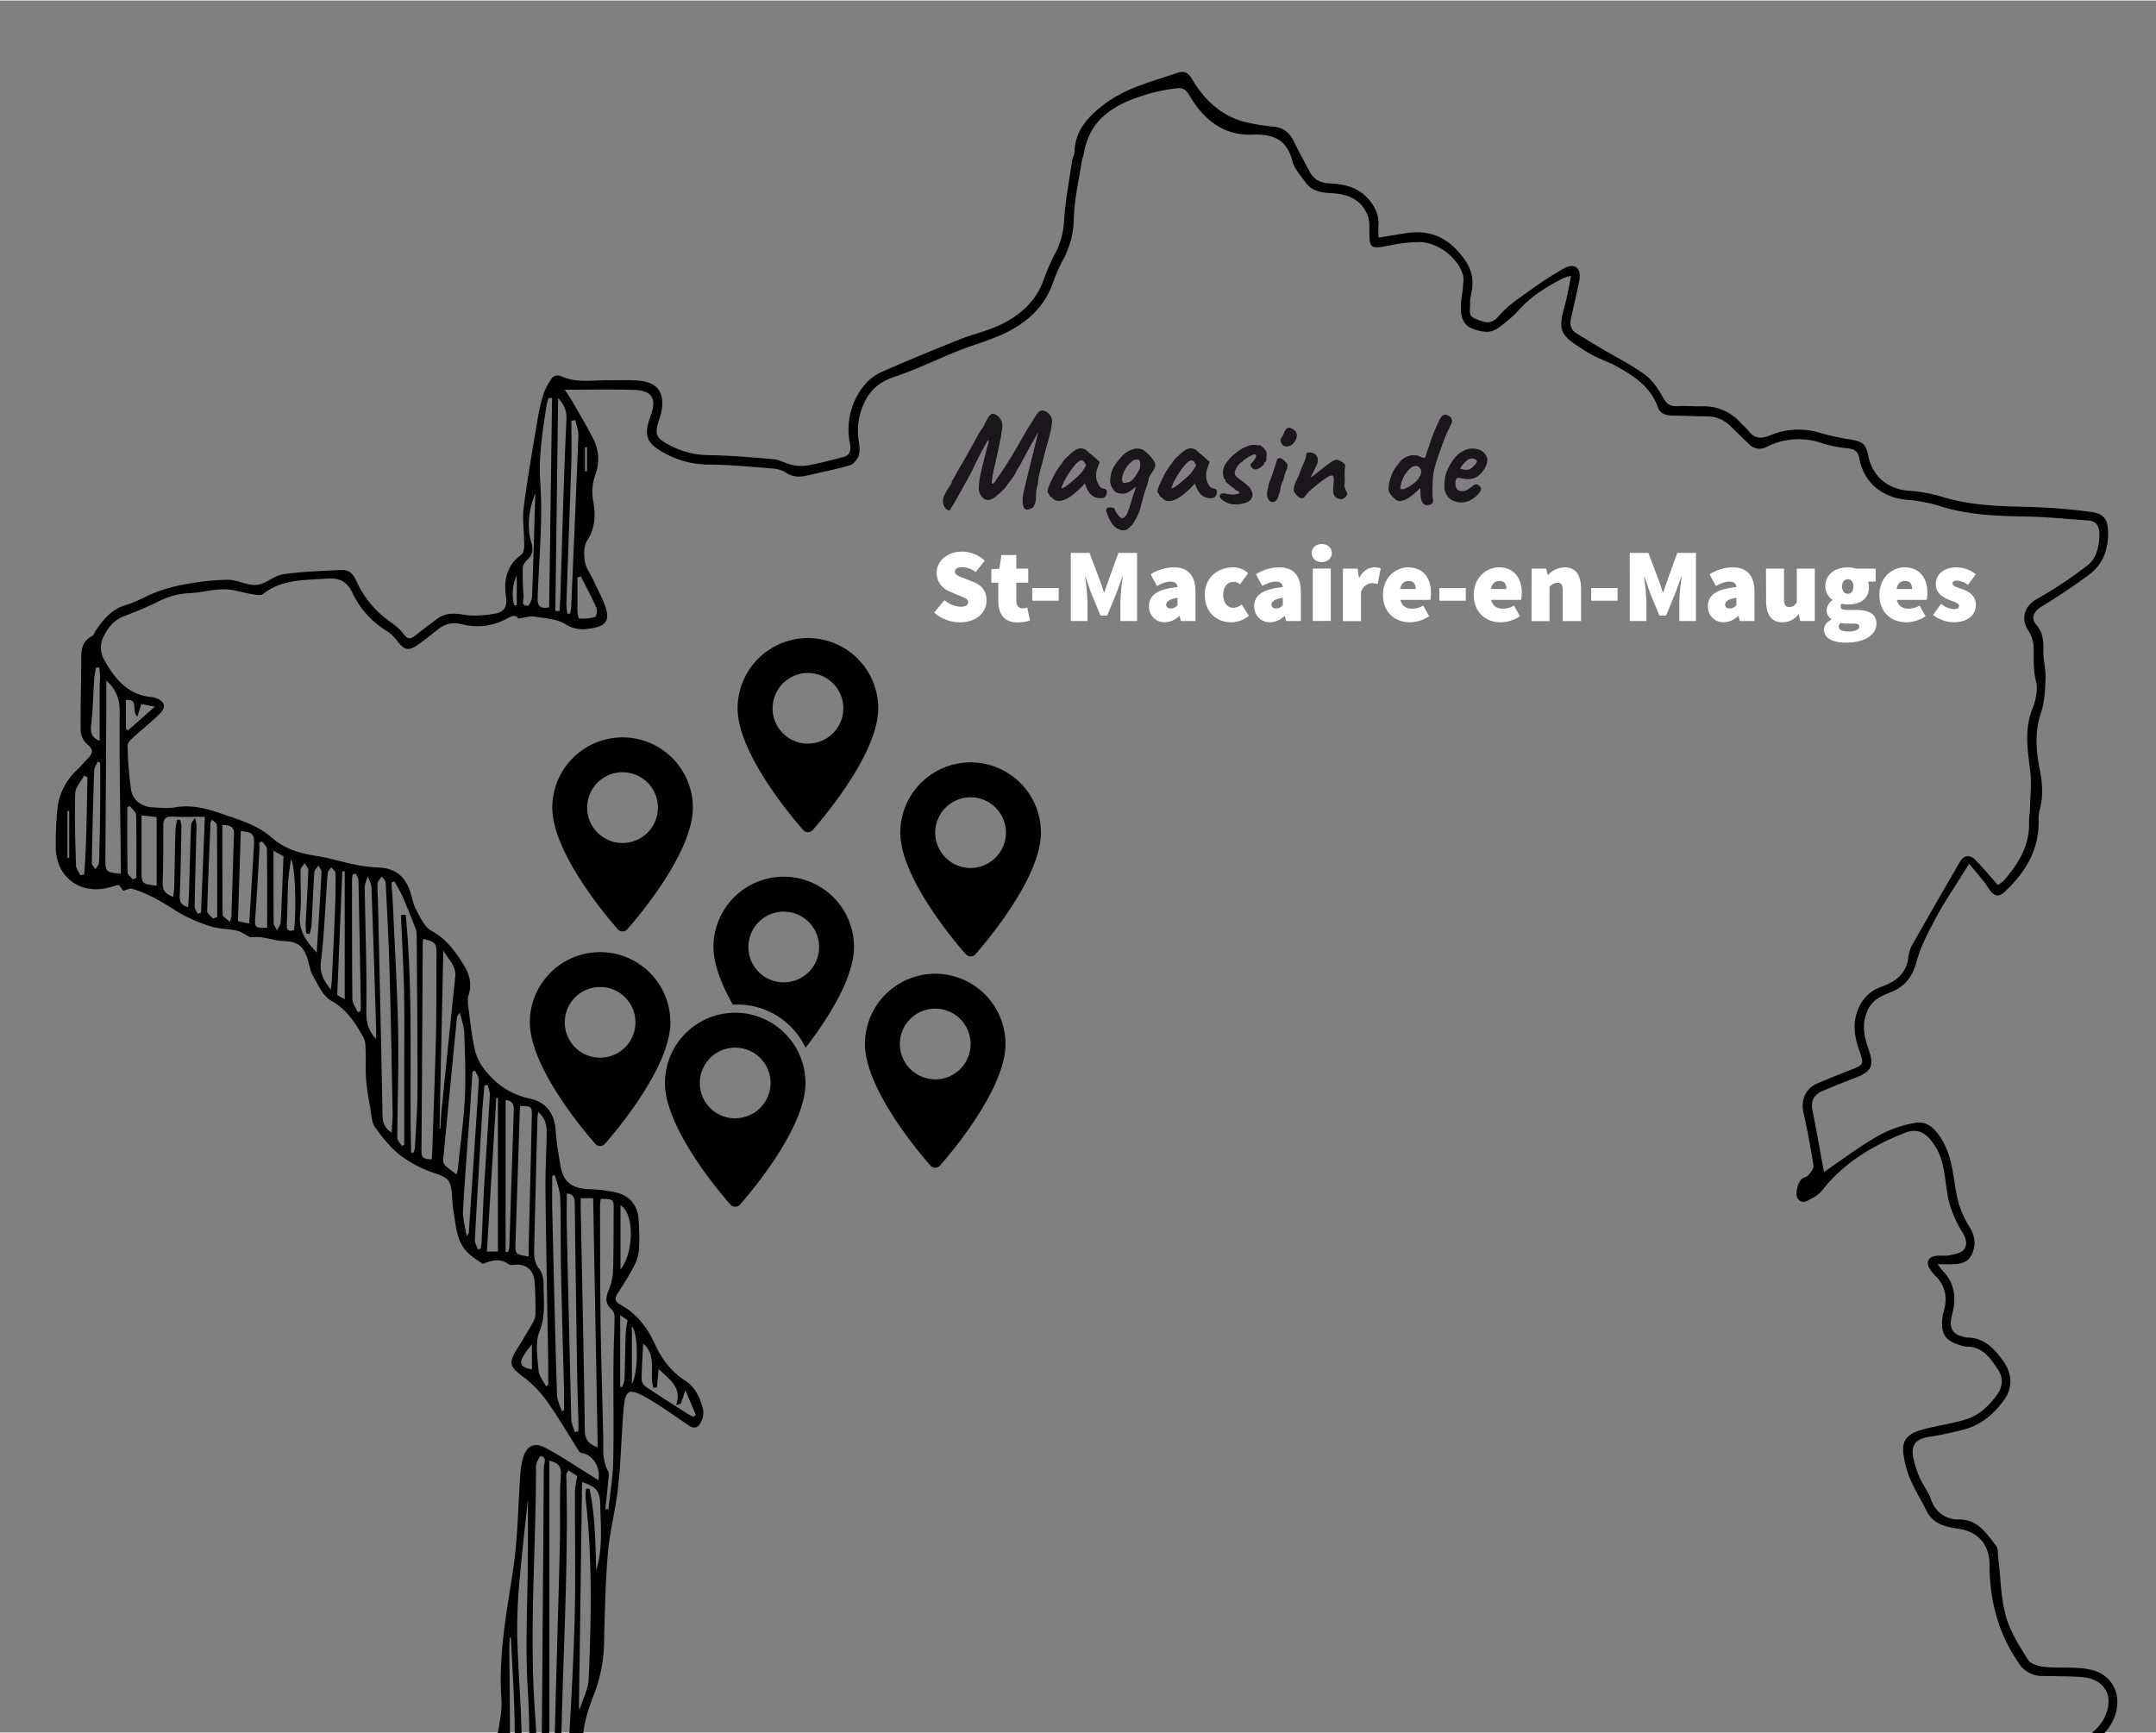 <?xml version="1.0"?>
<svg xmlns="http://www.w3.org/2000/svg" id="France" viewBox="0 0 905.02 727.2" width="500" height="402"><rect x="0" y="0" width="905.02" height="727.2" fill="#808080" stroke="none"/><defs><style>.cls-1{fill:#010101;}.cls-2{fill:#1a171b;}.cls-3{fill:#fff;}</style></defs><g id="map"><path d="M105.09,393.34c-2.15-1.1-3.79-2.37-5.62-2.79-3.7-.84-7.67-.7-11.23-1.89a63.22,63.22,0,0,1-14.3-6.41c-5.91-3.82-11.85-7.38-18.62-9.34-.92-.27-2.14.49-3.62.88l-1.64-2.32a3.59,3.59,0,0,0-1,0c-1.19.32-2.35.74-3.54,1-12.21,3.11-22.26-4.75-22.12-17.39,0-5.16.13-10.34.68-15.47a25.87,25.87,0,0,1,8.2-16.51c1.61-1.52,3-3.29,4.55-4.84,2.13-2.12,2.61-3.74-.23-6a8.07,8.07,0,0,1-2.72-5.58c-.16-9.31.17-18.64.21-28,0-4.58-.48-9.23,4.6-11.87.66-.35.92-1.42,1.4-2.13,3.3-4.79,6.75-9.16,12.88-10.91,4.56-1.3,8.71-4,13.22-5.6a69.75,69.75,0,0,1,12.32-3.21,102.63,102.63,0,0,1,17.09-1.74c4.07,0,8.23,2.52,12.18,2.14,3.8-.36,7.25-3.92,11.08-4.46,8.12-1.17,16.38-1.37,24.59-1.79,3.05-.16,4.84,1.69,6.07,4.48a42.18,42.18,0,0,0,14.71,17.57,24.42,24.42,0,0,1,5.33,5c1.51,2,2.74,2.05,4.54.64,3.1-2.44,6.21-4.85,9.39-7.17,3.42-2.48,7-2.49,11.2-1.75s8.77.26,13.06-.43c3.54-.56,5.35-2.63,4.66-7.07-1.06-6.81.24-13.24,6.48-17.75.92-.66,1.17-2.7,1.17-4.1,0-5.25-.86-10.57-.21-15.72,1.58-12.43,3.78-24.78,5.85-37.14A70.34,70.34,0,0,1,228.23,165a25.4,25.4,0,0,1,3.75-6.82,3.5,3.5,0,0,1,3.28-.54c6.61,3.07,13.55,1.73,20.39,1.8,4.42.05,8.89-.24,13.26.26,7,.78,9.84,4.82,8.92,11.77a19.25,19.25,0,0,1-.86,3.58c-2.45,7.34-1.9,8.64,5,12.12a35.33,35.33,0,0,0,15.61,3.71c9.07.16,18.14.9,27.19,1.73,2.6.23,5,1.84,7.65,2.36a17.66,17.66,0,0,0,6.71.23c5.28-1,10.5-2.35,15.68-3.76a3.63,3.63,0,0,0,2.07-2.39,11.7,11.7,0,0,0-.29-4,29.46,29.46,0,0,1,6.48-23.85,20.93,20.93,0,0,1,7.59-5.49c10.68-4.7,21.47-9.14,32.3-13.46,5.36-2.14,11.11-3.38,16.32-5.8,8.68-4,15.66-10,18.92-19.5a79.23,79.23,0,0,1,4.92-11.07,33.32,33.32,0,0,0,3.56-13.73c.55-8.3,2.13-16.53,3.35-24.79.19-1.33,1-2.6,1-3.91.32-9.36,6.29-15.22,13-20.29a55.37,55.37,0,0,1,12.29-6.63c5.66-2.33,11.59-4,17.4-6,3.09-1.07,4.77-.78,6.84,2.73,5.31,9,12.85,15.86,23.59,18.09a84.27,84.27,0,0,0,10.19,1.59c4.29.34,7,2.5,8.79,6.27,2.08,4.3,4.44,8.46,6.67,12.69,1.71,3.23,4.3,4.66,8,4.85,6,.31,11.76,1.38,16.15,6.09,3,3.28,5,7,4.68,11.62-.11,1.56,0,3.14,0,5.09,4.22-.68,7.94-1.29,11.67-1.88,10.47-1.65,18.15,2.27,24.35,10.88,3.5,4.86,4.1,9.47,2.87,14.86a14.41,14.41,0,0,0-.43,4c.16,2.17-1,4.92,2,6.12,3.16,1.26,6.32,2.92,9.42-.41a49.86,49.86,0,0,1,7.24-6.78c6.76-4.82,13.48-9.82,20.72-13.82,4.81-2.66,7.54,0,6.41,5.47-1.05,5.05-2.23,10.09-3.36,15.13-.6,2.72-.41,5.1,2.34,6.7,3.36,2,6.64,4.09,10,6.08,6.23,3.7,12.78,6.94,18.6,11.18,3.22,2.35,5.7,6.09,7.66,9.67,1.49,2.73,3,3.76,6,3.57,3.43-.22,6.89.13,10.34.06a20.72,20.72,0,0,1,16.38,7.1c1,1.09,2.18,2,3.09,3.18,2.56,3.26,5.09,3.56,9.17,1.89a30.44,30.44,0,0,1,20.93-1,104.69,104.69,0,0,0,12.95,2.8c5.05.89,6.25,1.9,7.27,6.86,1.74,8.51,8,13.77,16.53,14.57A68.62,68.62,0,0,1,815,208.29c11.7,3.66,23.66,4.07,35.76,4.31a246.84,246.84,0,0,1,27.15,2.15c5.52.73,7,3.48,7,9.09,0,6.8-2.24,12.82-7.61,16.92-6.51,5-13.46,9.43-20.42,13.78-3.21,2-4.55,4.81-2,7.72,3,3.48,2.9,7.3,2.86,11.43,0,3.6,1.07,7.22.92,10.81-.21,4.86-.36,9.95-1.9,14.47-2.71,8-2.13,15.78-.57,23.68,1.16,5.88,1.63,11.67-.09,17.53a15.69,15.69,0,0,0-.34,4.4c.12,12.23-5.63,21.56-14.25,29.63-2.5,2.35-4.26,1.83-6.08-.48-.91-1.16-1.61-2.48-2.52-3.63-1.89-2.37-3.85-4.68-6.34-7.68-1.5,2.4-2.58,4.1-3.63,5.81-3.48,5.64-7.26,11.13-10.36,17s-6.32,11.81-8,18.12c-1.73,6.48-4.89,10.66-11,13.06-3.85,1.51-7.61,3.16-9.59,7.49-2.54,5.56-1.62,10.88.27,16.13,2.54,7,1.55,9.58-5.28,12.21q-7.07,2.71-14,5.64c-3.65,1.53-4.89,4.31-4.17,8,1.73,8.86,3.31,17.74,4.84,26,7.33-5,14.74-10.62,22.75-15.21A48.65,48.65,0,0,1,804,471.23c5-.86,8.29,2.43,11.06,6.91,5,8.16,4.7,17.44,6.93,26.17a41.35,41.35,0,0,0,4.89,10.88c2.17,3.61,2.59,7.08,1,10.87s-4.67,4.43-8.16,4.53c-1.83.06-3.65,0-6.37,0,1.13,1.46,1.7,2.31,2.38,3,4.53,4.86,5.46,10.54,4,16.81-.29,1.2-.57,2.4-.74,3.61-.5,3.6.93,6,4.54,6.84a9.38,9.38,0,0,0,2.15.53c7.13,0,11.32,4.5,15.13,9.75s4.21,11.27.43,16.46c-4.21,5.8-9.49,10.42-16.57,12.32a149,149,0,0,1-15.07,3.2c-5.06.82-7.4,3.14-6.6,8.07a41.36,41.36,0,0,0,3,9.39c1.25,2.93,3.44,5.49,4.46,8.48,2,5.83,6.21,8.72,11.92,8.72,8,0,11.39,5.89,15.46,10.91,1,1.29.73,3.72,1,5.64,1,8,1,16.29,3.16,24,1.78,6.48,5.65,12.49,9.25,18.3,1.07,1.74,4.28,2.73,6.63,3,4.75.54,9.6.2,14.39.49,5.81.35,11.3,1.7,14.61,7.15,3.93,6.46,1.58,15.78-4.87,21.57-3.15,2.83-5.63,6.39-8.62,9.42a52.62,52.62,0,0,1-6.93,5.89c-3,2.12-6.34,3.77-9.31,5.93a7.28,7.28,0,0,0-2.19,3.66c-1.53,4.87-4.53,8.3-8.49,11.63-7.55,6.34-14.26,13.67-21.45,20.46-3.46,3.27-6.9,6.76-10.91,9.24-7.35,4.52-14,10.58-23,12a6.57,6.57,0,0,0-3.16,1.65c-4.65,4.31-8.74,9.43-13.91,13-9.13,6.22-18.12,13.75-30.23,12.57-5.51-.53-10.89-2.53-16.32-3.91-2-.51-3.94-1.31-6-1.67-4.83-.86-9.73-1.33-14.51-2.37-2.06-.45-3.87-2-5.84-3-3.35-1.61-6.68-4.3-10.13-4.49-9.39-.52-17.45-3.89-25.69-8.12-5.47-2.8-12.21-3.57-18.49-4.23a50,50,0,0,1-16.15-4.16c-4.27-1.95-10.08-1.38-15-.74a165.12,165.12,0,0,0-21.58,4.61c-3.49.93-6.78,2.81-10,4.56-4.43,2.42-8.74,5-13,7.74-1.14.73-2.56,2-2.7,3.16a84.93,84.93,0,0,0-.71,13.14,33.44,33.44,0,0,0,1.77,8.66c2.76,8.94,1.51,17.54-2.07,25.91a26.37,26.37,0,0,1-4,6.53c-3.85,4.58-8,8.88-11.91,13.43a7.43,7.43,0,0,0-1.26,3.69c-1,7.42-2,14.86-2.91,22.29,0,.24-.12.48-.13.72-.13,6.23-.13,6.37-6.34,6.12a61.21,61.21,0,0,1-8.66-1.39c-4-.75-8-1.37-11.87-2.42-5.89-1.59-11.72-3.41-17.52-5.32a137.56,137.56,0,0,0-39.63-7.22,246.6,246.6,0,0,1-32.26-2.61c-4.8-.76-9.11-4.55-13.69-6.85-3.38-1.7-6.84-3.23-10.26-4.83l-4.34-2c-4.42-2-8.8-4.15-13.24-6.11-5.39-2.37-10.86-4.55-16.25-6.91-5-2.2-10-4.61-15-6.78-2.3-1-4.75-1.67-7.72-2.69,0,2.84.16,5.29,0,7.71-.33,4.18-2,5.75-6.11,5.75-2.2,0-4.39-.49-6.59-.67a55.91,55.91,0,0,0-6.59-.31c-8.81.35-17.62,1.13-26.43,1.07-3,0-6.16-1.66-8.8-3.28-3.2-2-6.32-3.15-10.08-2.51-8.25,1.4-15.87-.37-23.05-4.54-.83-.48-2-.36-3-.53-.57-.1-1.4,0-1.65-.38-2.92-4-7.22-5.81-11.57-7.82-2.7-1.26-4.64-4.12-7-6.18a32.53,32.53,0,0,0-19.51-7.8c-3.43-.26-6.89-.35-10.3-.77-3.89-.48-6.27-2.61-7.57-6.53-2.41-7.25-6.33-13.48-13.18-17.63a7.17,7.17,0,0,1-3.06-5.35c.46-8.94,1.24-17.88,2.41-26.76.35-2.65,2.17-5.17,3.56-7.6,4.48-7.79,9-15.4,9.21-24.92.18-8.42,2.91-16.37,6.06-24.22,1.79-4.47,2.37-9.47,3.13-14.29a39.21,39.21,0,0,0,.09-8.11c-1-18.11,2.53-35.72,5.16-53.5,1.88-12.73,1.92-25.73,2.86-38.6a35.54,35.54,0,0,1,1.15-7.27c1.47-5.05,4.62-6.78,9.26-4.37,6.2,3.23,12,7.2,18,10.87,1.43.88,2.82,1.82,4.33,2.81,1.28-5-2.35-10.84-6.59-11.33a2.29,2.29,0,0,1-1.48-.82c-4.52-7.07-8.7-14.38-13.58-21.19a48.82,48.82,0,0,0-10.23-10.37c-5.18-3.91-5.84-5.59-2.32-11.2q3.53-5.62,6.8-11.41a7.46,7.46,0,0,0,1.05-3.46c0-4.68,0-9.37-.42-14-.44-4.92-4.29-7.46-9.24-6.59a2.35,2.35,0,0,1-1.63-.33c-3.63-2.74-7.21-1.59-10.86-.11-2.06-1.54-4.46-2.91-6.34-4.8-4.79-4.79-4.87-11.34-5.93-17.47-.4-2.29-.46-4.65-.66-7-.51-6.25-1.74-7-7.7-9a49.54,49.54,0,0,1-14.08-7.45c-4.1-3.19-7.49-7.47-10.51-11.76-1.49-2.13-1.54-5.32-2-8.07-.7-4-1.42-8-1.74-12s0-7.77-.18-11.64c-.08-2,0-4.25-.9-5.87-3.4-6.1-7-11.81-13.62-15.51-3.43-1.92-5.45-6.69-7.63-10.45-1.26-2.17-1.48-4.92-2.33-7.36-1.94-5.55-4.25-6.94-10.13-7.22-3.16-.15-6.27-1.16-9.43-1.61A27.61,27.61,0,0,0,105.09,393.34Zm459,424.51c4.35-3.62,8.85-7.57,13.57-11.25,5.28-4.13,9.45-9.76,16.29-11.81a104.54,104.54,0,0,0,27.8-13.42,38.81,38.81,0,0,1,10.89-5.24,225.24,225.24,0,0,1,22.3-4.84c5.77-1,12-2.56,17.29.85,4.76,3.07,9.66,3.83,15,4,7.81.28,15.41,1.67,22.25,5.8,6.21,3.74,12.71,6.15,20.17,6.21a19,19,0,0,1,14,5.71,8.21,8.21,0,0,0,4.14,2.21c4.69.92,9.45,1.4,14.15,2.29a40.91,40.91,0,0,1,7.3,2.21c5.41,2.14,10.79,4.2,16.78,3.3,3-.46,5.6-3.74,9.13-1.51.3.19,1.14-.35,1.66-.67,10.06-6.28,20-12.54,28.23-21.48,5.9-6.39,13.07-11.72,19.4-17.86,3-2.92,5.58-5.66,6.94-9.63.65-1.91,1.57-4.1,3.07-5.26,3.29-2.53,7.1-4.38,10.54-6.72a35.52,35.52,0,0,0,5.49-4.76c3.12-3.25,5.84-6.9,9.14-10,5-4.6,7.07-12.27,4.1-16.9-2.63-4.09-6.87-5-11.25-5.25-5-.29-10.09-.26-15.13-.35a11.56,11.56,0,0,1-9.92-5.37c-8.63-12.5-12.28-26.43-12.29-41.44,0-8.3-4.81-13.83-13-15-5.42-.8-10.71-1.91-13.48-7.63-2.09-4.31-4.71-8.39-6.61-12.77a43.37,43.37,0,0,1-2.92-10.19c-1.18-7.07,1.77-9.62,9.7-11.54,5.34-1.3,10.82-2.12,16.09-3.69,5.74-1.7,10-5.71,13.42-10.52,2.35-3.3,2.69-7,.44-10.41-3.2-4.8-6.45-9.79-13.33-9.72a9.85,9.85,0,0,1-2.86-.68c-5.9-1.82-7.76-4.48-7.31-10.64a26,26,0,0,1,.87-4.32c1.28-5.15.41-9.75-3.3-13.68a23.24,23.24,0,0,1-2.64-3.08c-1.94-3-.88-5.32,2.65-5.73,1.82-.21,3.74.15,5.52-.24,2.12-.47,4.9-.88,6-2.36,1.81-2.37.75-5.16-.93-7.82a46.55,46.55,0,0,1-4.7-10.21c-2.78-8.44-1.38-17.85-6.7-25.84-3.33-5-6.8-7.38-12.43-5.17-13.33,5.24-25.4,12.4-34.49,23.86a13.24,13.24,0,0,1-4.49,3.63c-1.81.86-4,2.74-5.94.16-1.3-1.72-.07-7.09,1.86-8.46.79-.56,2-.69,2.56-1.39,1-1.22,2.32-2.86,2.12-4.11-1.14-7.38-2.51-14.74-4.15-22-1.23-5.4.75-10.28,5.85-12.47,4.75-2,9.56-3.95,14.38-5.82,5-2,5.13-2.44,3.29-7.61-2.15-6-3.22-12.08-.34-18.29a15.8,15.8,0,0,1,9.4-8.79c6.12-2.18,10.79-5.63,11.46-12.84a14.42,14.42,0,0,1,2-5.52q9.7-17.13,19.61-34.16c1.67-2.86,4.21-3.08,6.46-.79,3.24,3.28,6.18,6.85,9.48,10.56a16.82,16.82,0,0,0,2.67-2.1c6.08-7.05,10.76-14.7,10.4-24.52-.07-1.71.33-3.43.37-5.15.12-5.35.76-10.78.11-16.05-1.07-8.83-2.56-17.44.92-26.19,1.4-3.54,2.43-8,1.52-11.5-1.25-4.84-.94-9.43-1-14.2a13.53,13.53,0,0,0-2.16-7c-3.49-5.27-1.62-10.54,3.78-13.53a178,178,0,0,0,20.77-13.83c4-3,5.12-7.91,5.21-12.93.07-3.46-1.1-5.82-4.83-6.09-8.7-.62-17.4-1.49-26.11-1.64-12.34-.21-24.55-.68-36.46-4.52a63.38,63.38,0,0,0-13.76-2.55c-10.13-.94-17.8-7.34-19.6-17.31-.53-2.91-1.93-3.86-4.59-4.22A56.21,56.21,0,0,1,765.19,186a29.68,29.68,0,0,0-23.6,1.39,6.06,6.06,0,0,1-7.44-1.17c-2.6-2.44-5.12-5-7.69-7.44a13.59,13.59,0,0,0-9.91-4.18c-4.8,0-9.59-.3-14.39-.32-2.85,0-5.34-.86-6.29-3.59C693,162.44,686.34,158,679.36,154c-4.14-2.38-8.9-3.73-12.92-6.27-10.88-6.84-13-8-9.49-20.12,1.07-3.73,1.63-7.61,2.53-12a21.71,21.71,0,0,0-3.31,1c-6.94,3.52-13.47,7.54-18.74,13.49a52.64,52.64,0,0,1-8.93,7.63,7.88,7.88,0,0,1-5.17,1.34c-8.39-1.14-10.65-4.15-10-12.7.14-1.83.58-3.64.71-5.48s.56-4.06,0-5.85c-2.17-7.28-10.81-13.72-18.43-13.63a64.89,64.89,0,0,0-11.7,1.3c-9,1.76-9.12,1.81-9.1-7.55a13,13,0,0,0-3.44-9.41c-3.48-3.72-8-4.61-12.74-4.88-4.06-.24-7.95-.83-10.5-4.38-2.07-2.9-4.77-5.76-5.61-9-2.39-9.35-8.12-11.5-17.15-11.18-11.84.43-20.36-6.58-26-16.36-1.86-3.22-3.61-3.43-6.27-3a79,79,0,0,0-10.14,2c-13.41,3.88-25.38,9.47-28,25.33-.18,1.09-.7,2.12-.86,3.21-1.22,7.88-3.1,15.75-3.33,23.67a37.68,37.68,0,0,1-4.3,17.27,65.54,65.54,0,0,0-4.35,9.72c-3.7,10.93-11.68,17.69-21.75,22.19-6,2.7-12.47,4.48-18.63,6.94-8.78,3.5-17.3,7.75-26.25,10.72-6.14,2-10.22,5.41-12.82,11.16a26.88,26.88,0,0,0-2.3,15.09c.3,2.18.75,4.57.15,6.57-.5,1.7-2.15,3.82-3.73,4.3-5.84,1.75-11.87,2.88-17.81,4.28-3.23.76-6.23.79-9.18-1.22a11.21,11.21,0,0,0-5.2-1.67c-9.17-.72-18.36-1.64-27.55-1.68a38.16,38.16,0,0,1-18.3-4.91c-7.45-4-8.64-7.49-5.67-15.43,2.71-7.25.7-10.78-6.89-11-9.55-.29-19.12-.07-29.08-.07,1.15,1.8,2.3,3.49,3.32,5.26,2.93,5.11,6,10.14,8.64,15.42a18.53,18.53,0,0,1,.93,14.74,21.29,21.29,0,0,0-.95,11.52c1,5.65.84,11.07-2.55,16.33-1.45,2.25-1.46,6-1,8.8s2.49,5.53,3.76,8.31c1.83,4,4.09,7.87,5.24,12,1.21,4.39-.42,6.58-4.81,7.52-4.14.89-8,1.24-12.23-1.42-3.64-2.27-8.65-2.51-13.12-3.22-1.95-.31-4.08.45-6.76.8-1.32-2.23-3.55-.57-5.68.49a25.25,25.25,0,0,1-17.57,2c-4.08-1-7.17-.52-10.29,1.91s-5.94,4.8-9.1,6.93c-3.47,2.33-5.22,1.8-7.83-1.44a19.23,19.23,0,0,0-4.66-4.61A37.25,37.25,0,0,1,148,248.82c-2.72-5.67-6.19-6.41-11.21-6.07-2.57.17-5.15.29-7.73.47-6.7.47-13.16,1.56-18.69,6-.93.73-3,.3-4.45.07-4-.64-7.92-2.07-11.87-2.07-5,0-9.92,1.45-14.9,1.64a30.7,30.7,0,0,0-12.65,3.48c-4.74,2.32-9.65,4.33-14.58,6.22-4.67,1.79-7.24,5.65-9,9.75a10.52,10.52,0,0,0,.55,8.06c4.55,8.25,10.23,15.5,20.83,16.15a4,4,0,0,1,1,.33c3.83,1.35,4.65,3.72,1.79,6.59-3.46,3.47-7.38,6.48-11,9.81-1.09,1-2.59,2.43-2.55,3.62a163.37,163.37,0,0,0,1.45,18.37c.67,4.52,4.52,7.32,9.25,7.54,3.07.15,6.23.51,9.21,0,7.26-1.32,13.91.68,20.56,3,7.08,2.45,14.28,4.55,20.1,9.71,5.34,4.73,11.89,6.65,18.85,7.71,5.2.79,10.27,2.41,15.44,3.46a57.34,57.34,0,0,0,9.83,1.32c6.83.19,11.12,2.85,13.62,9.23,1.07,2.75,1.4,5.83,2.76,8.39,1.75,3.28,3.55,7.39,6.5,9,6,3.28,9.66,8.21,13.1,13.6,2.56,4,4.15,8.15,2.52,13.22-.76,2.39-.07,5.32.24,8,.53,4.49,1.1,9,2,13.41a22,22,0,0,0,2.8,7.74c4.94,7.41,11.57,12.52,20.57,14.47,7,1.51,10.43,6.32,10.92,13.51.33,4.77,1.15,9.52,1.91,14.25,1.15,7.05,4.66,9.92,11.73,10.27a61.49,61.49,0,0,1,11.67,1.37c6.13,1.5,9.28,5.74,9.54,12a105.65,105.65,0,0,1,.14,11.8,18.08,18.08,0,0,1-2,6.91c-2.08,4-4.5,7.91-7,11.73-1.42,2.21-1,3.52,1.21,4.72,6.77,3.69,11.21,9.49,14.36,16.36,2.87,6.29,6.8,11.66,12.71,15.45,4.45,2.85,6.45,7.49,7.61,12.25a8.42,8.42,0,0,1-1.86,6.65c-2,2.11-4.24-.1-6.16-1.39-4.91-3.28-9.68-6.79-14.78-9.74-8.66-5-9.92-4.3-10.71,5.71-.83,10.42-1,20.9-2.17,31.28-1,9.28-3.5,18.42-4.29,27.71-1.07,12.72-1.28,25.52-1.62,38.29a62.58,62.58,0,0,1-4.28,21.19c-2.32,6-4.45,12.5-4.62,18.84-.29,10.54-4.58,19.21-9.64,27.86-1.23,2.11-2.87,4.28-3.18,6.57-1.13,8.39-1.87,16.84-2.5,25.28a4.65,4.65,0,0,0,2,3.48,28.06,28.06,0,0,1,12.75,15.78c2.11,6.6,6,8.28,12,8a13.07,13.07,0,0,1,4.77.28c6.24,2.11,12.79,3.74,18.49,6.87,8.47,4.66,16.26,10.53,24.45,15.72,6.45,4.09,13.42,6,21.13,4.46,4.46-.88,8.48.3,12.23,2.87,1.8,1.22,3.89,2.67,5.91,2.77,7.48.38,15,.79,22.47.11,4.91-.46,9.62-1.22,14.58-.23,5.87,1.16,6.44.46,6.5-5.4,0-1.23,0-2.46,0-3.69.05-2.82,1.7-4,4.28-3.89a13,13,0,0,1,4.61,1.18c7.69,3.53,15.32,7.2,23,10.76a66.53,66.53,0,0,0,8.15,3.41c6.45,2,13.11,3.46,18.47,8a11.68,11.68,0,0,0,2.69,1.16c3.77,1.74,7.76,3.13,11.24,5.33a48.3,48.3,0,0,0,23.48,8c14,.79,28.08-.05,41.85,3.27,5.1,1.23,10.24,2.26,15.29,3.64a19.82,19.82,0,0,1,6.94,3c2.3,1.78,3.2,1.07,4.59-.92a31.06,31.06,0,0,1,5.69-6.68c4.34-3.44,6.78-7.75,8.62-12.94,2.48-7,1.92-13.77.22-20.67-1.52-6.21-3.15-12.38-1.86-18.91C564.42,822.58,564.09,820.46,564.09,817.85ZM225.6,843.35l.78-.09a4.41,4.41,0,0,0,.28-1c.61-14.62,1.23-29.25,1.77-43.88a8.68,8.68,0,0,0-.73-2.72c-.71-2.26-2.11-4.53-2-6.77.29-11.28,1.28-22.55,1.43-33.83.43-32,.58-64,.84-95.94q.17-21.59.3-43.18c0-1.76,1.59-4.13-1.33-4.84-.3-.07-1.95,2.93-1.94,4.51,0,35.16-3,70.28-.28,105.49,1.16,15-.32,30.22-.37,45.34q-.08,28.4.26,56.8C224.63,829.91,225.24,836.63,225.6,843.35Zm-53-359.66.94.13a7.67,7.67,0,0,0,.6-1.89c.42-8.11,1.1-16.22,1.11-24.33.05-21.66-.19-43.32-.34-65a8.13,8.13,0,0,0-.43-2.87c-1.82-4.66-3.66-9.33-5.66-13.91a65.63,65.63,0,0,0-3.34-6l-1.13.53c.23,3.77.51,7.53.67,11.3.76,17.09,1.79,34.17,2.12,51.27.28,14.86-.31,29.74-.35,44.61,0,1.13,1.24,2.27,1.9,3.41l1-.5q0-16.23,0-32.45c0-10.71.14-21.42-.09-32.12s-.84-21.29-1.29-31.93l2-.05C173.51,417.07,171.78,450.43,172.6,483.69Zm49,140.33.57.06c-1.32,12.45-2.8,24.89-3.9,37.37a223.39,223.39,0,0,0-1.17,24.24c.29,14,1.55,28,1.83,42,.52,26.08.63,52.17.92,78.25.13,11.56.26,23.12.47,34.68a13.07,13.07,0,0,0,.93,3.3l1.13-.21c0-1.62,0-3.24,0-4.86-.45-16.35-1.26-32.69-1.31-49-.08-26.67,2.2-53.3.5-80.05-1.22-19.23,0-38.61,0-57.92C221.64,642.6,221.61,633.31,221.61,624Zm9-10.94v145l3.77-6-1-.06a29.5,29.5,0,0,1-.88-5.12c0-5,.17-10.06.29-15.09q.35-13.46.7-26.91c.52-19.16,1.11-38.33,1.54-57.49.22-9.46-.21-18.95.38-28.38C235.62,615.27,234.39,614.05,230.61,613.08Zm21.58-109.92a20.3,20.3,0,0,0-.29,2.47c0,16.23,0,32.47.21,48.7s.75,32.42,1.11,48.64c.11,4.87-.54,9.79,2,14.39.62,1.1.21,2.86.09,4.3-.34,3.92-.78,7.83-1.19,11.74l1.29.13c.7-6.68,1.85-13.36,2-20.06.32-13.37,0-26.76.12-40.14,0-6.88.38-13.76.45-20.64a4.42,4.42,0,0,0-1.19-3.09c-2.62-2.22-2.67-4.58-1.47-7.59a24.91,24.91,0,0,0,2-8.09c.31-8.6.23-17.21.29-25.82C257.67,503.28,257.58,503.19,252.19,503.16Zm-3.22-.29h-5.21c0,1.27,0,2.34,0,3.4.61,31.37,1.29,62.74,1.75,94.11.06,3.66,1.37,5.63,5.4,7.11C250.26,572.44,249.62,537.84,249,502.87ZM235.42,748.39l.9.12c.65-2.06,1.76-4.1,1.88-6.19,1.13-20.63,2.44-41.27,3-61.92.49-18.2.08-36.43.15-54.65a41.43,41.43,0,0,1,1-6.16l-3.78-2.49c-.39.84-.87,1.37-.86,1.89C238.83,662.16,235.52,705.25,235.42,748.39ZM181.19,486.55c.1-1.42.24-2.63.28-3.84C182,466.84,182.6,451,183,435.1c.25-11.44.09-22.89.24-34.34.06-4.84-.43-5.62-5.62-6.77-.06.74-.17,1.46-.17,2.19-.17,29-.29,58.09-.53,87.13C176.86,486.19,178.46,486.48,181.19,486.55ZM78.93,380.64c.15-2.08.35-4,.4-5.93.29-9.46.49-18.93.87-28.38,0-1.09,1-2.13,1.62-3.19a13.93,13.93,0,0,1,.67,3.12c-.24,11.31-.6,22.61-.8,33.92,0,1.08.79,2.17,1.21,3.25l1.48-.37c.53-13.17,1.06-26.33,1.62-40.34-4.68,0-9.15.17-13.6-.06-3-.15-3.86,1.06-3.85,3.81,0,8,0,16-.26,24-.11,3.3,1.41,4.86,4.48,5.86.15-1.58.34-2.92.37-4.26.18-8,.29-16,.51-24a27.2,27.2,0,0,1,.75-4.15l1.14.07a8,8,0,0,1,.61,2.22c-.17,9.83-.28,19.67-.7,29.49C75.33,378.4,76,379.88,78.93,380.64ZM44.62,285.53c0,3.93,0,7.72,0,11.52q-.18,31.69-.38,63.41c0,5.4.22,5.63,6.49,6.16,0-1.48,0-2.92,0-4.37-.22-21.22-.68-42.44-.49-63.65C50.29,293,48.54,289.06,44.62,285.53ZM164.4,475.36c.16-3.24.46-5.92.41-8.6-.38-19.8-.73-39.61-1.29-59.41-.34-12.29-1-24.59-1.63-36.88,0-.92-1-1.79-1.6-2.68-.62.94-1.7,1.84-1.77,2.81-.17,2.69.09,5.41.15,8.12.66,29.76,1.36,59.53,1.89,89.3C160.62,471,161.31,473.24,164.4,475.36ZM243,717l.44.18c1.27-4.15,3.49-8.25,3.67-12.44,1.1-25.45,1.61-50.91-1.34-76.3a18.37,18.37,0,0,1,.27-3.6l1.42,0c2.34,11,2.45,22.28,2.82,34.32,2.82-9.45,1.89-18.32,1.7-27.12-.13-6.28-1.46-7.88-7.66-10Q243.7,669.54,243,717Zm-17.1-250.33c-.16,1.27-.28,1.86-.29,2.45q-.71,27.27-1.38,54.56c-.08,3.18-.11,6.15,2.19,9,1.33,1.63,1.8,4.37,1.77,6.6-.06,6.51,1,12.88-1.73,19.53-1.9,4.75-.82,10.85-.41,16.3.18,2.31,2,4.5,3.15,6.74l.92-.48c0-3.25,0-6.51,0-9.76-.39-24.09-.88-48.18-1.16-72.27-.09-7.83.41-15.66.51-23.5C229.54,472.65,229.19,469.47,225.94,466.68Zm-34.26,26.21a16.1,16.1,0,0,0,.55-2.24c1-9.91,2.42-19.79,2.92-29.72.46-9.17.08-18.38-.23-27.57-.1-2.77-1.21-5.5-1.86-8.25a3.57,3.57,0,0,0-1.27,2.51q-2.89,29.53-5.72,59.07a3.42,3.42,0,0,0,.87,2.49A56.69,56.69,0,0,0,191.68,492.89Zm22.79,194.46H214c-.07,1.58-.22,3.16-.21,4.74.09,12.6.26,25.19.3,37.78,0,19.43,0,38.86,0,58.3q.12,26.21.56,52.41c0,1,1.14,1.94,1.74,2.92a10.65,10.65,0,0,0,.94-3.11c-.34-19.42-.9-38.85-1.11-58.27s.1-38.88-.19-58.31C215.91,711.64,215,699.5,214.47,687.35Zm17.28-520.42-1.47,0a30.5,30.5,0,0,0-.91,3.5c-1.54,10.5-3.29,20.77-2.55,31.72,1.09,16.1-.5,32.39-1.11,48.6-.12,3.32.81,4.78,4.84,4.07Q231.15,210.81,231.75,166.93ZM211.3,843V734.62a54.9,54.9,0,0,0-4.39,9.83c-.25.67-.53,1.9-.27,2.08,3,2,1.58,4.83,1.58,7.39q-.09,42.95-.21,85.91C208,842.26,208.88,843.22,211.3,843Zm29.95-242,1.56-.27c0-1.18,0-2.37,0-3.55-.18-7.26-.44-14.51-.55-21.77q-.56-35.25-1-70.5c0-2.58-.88-3.91-3.33-4,0,4.84-.09,9.62,0,14.4q.87,40.21,1.88,80.43C239.91,597.57,240.77,599.32,241.25,601.08Zm-19.32-73.74c0-1.53,0-2.74,0-4q.65-27.12,1.3-54.23c.12-4.67.08-4.79-4.88-4.87-.06.71-.13,1.43-.16,2.15q-.9,27.48-1.79,55C216.24,526.41,216.22,526.41,221.93,527.34ZM205.27,835.19V755.82c-.91,4.19-3.09,10.89-3.7,17.73-1.31,14.79-1.74,29.65-2.69,44.47A21.06,21.06,0,0,0,205.27,835.19Zm27.67-342-1.13.26c0,4.72-.1,9.45,0,14.18.6,25.93,1.2,51.87,2,77.8.06,2.29,1.28,4.56,2,6.84l.93-.31c0-3.06.06-6.12,0-9.18-.4-16.48-.91-33-1.24-49.42-.22-10.33,0-20.67-.36-31C235,499.32,233.67,496.29,232.94,493.23Zm.18-236.91,1.76.1c.11-2.1.27-4.21.34-6.31.8-24.72,1.4-49.45,2.56-74.16.18-4-1.12-6.29-3.5-9C233.89,197,233.51,226.64,233.12,256.32Zm8.38-80.11-1.65.28c0,5.62.16,11.24,0,16.85-.65,20-1.42,40-2.1,60.08a28.64,28.64,0,0,0,.42,4.1l1.17-.06c.15-1,.4-2,.45-3.07,1-23.94,2.09-47.88,3-71.82C242.85,180.47,241.94,178.33,241.5,176.21Zm30.73,648.54c-.21,2-.44,3.7-.56,5.4-.8,11.91-1.46,23.83-2.43,35.72-.28,3.34,1,4.33,4.51,4.37,1-13.51,1.93-26.87,3.09-40.21C277.13,826.65,275.69,825.3,272.23,824.75ZM544.3,919.43c.16-1.59.25-2.93.44-4.25,1-7,2.12-14.07,3-21.13.53-4.42-2.7-7.72-7.88-8.09v33.47Zm-47.43-12,9.29,4.35v-32H500.8c.31,5,.53,9.68.9,14.32.3,3.8.82,7.58,1.09,11.38,0,.64-.66,1.34-1,2-.52-.58-1.25-1.07-1.49-1.75a11.17,11.17,0,0,1-.39-2.91c-.51-6.86-1-13.73-1.54-20.59a17.12,17.12,0,0,0-.86-3.17l-.63.24ZM204.72,455.28l-1.39.26c-.34,4.26-.75,8.51-1,12.78-1,17.3-2.07,34.61-3,51.92-.07,1.35.82,2.75,1.26,4.12l1.18-.29c.14-1,.36-2.08.41-3.12.36-7.37.6-14.74,1-22.1.77-13,1.7-26,2.44-39C205.76,458.34,205.06,456.8,204.72,455.28ZM157.88,436c0-1.92,0-3.11,0-4.29-.62-19.79-1.22-39.58-1.95-59.36-.05-1.56-1-3.08-1.57-4.62-.44,1.56-1.28,3.12-1.26,4.67.23,17.1.92,34.19.68,51.28C153.72,428.28,154.06,432,157.88,436ZM310.94,877.38c0-10,.06-19.22-.08-28.42,0-.82-1.28-1.62-1.95-2.43a9,9,0,0,0-.78,4.19c.05,6.76.21,13.53.09,20.29,0,1.77-.9,3.54-1.39,5.31l-1.18-.23a6.14,6.14,0,0,1-.46-1.6c.08-8.72.15-17.45.34-26.16.06-2.81-1-4.34-4.58-4.8v32.73ZM184.49,473.7l.31.07c.19-2.7.31-5.4.58-8.08q2.82-27.9,5.71-55.78c.47-4.53-2.67-7-5-11C185.53,424.53,185,449.12,184.49,473.7Zm-45.62-58.39c.22-2,.38-3,.42-3.9.47-10.07,1-20.14,1.36-30.21.19-4.91.28-9.83.19-14.75,0-.86-1.16-1.7-1.79-2.55-.51.81-1.34,1.57-1.46,2.43-.34,2.56-.38,5.15-.57,7.72-.71,9.81-1.06,19.66-2.3,29.4C134.14,408.05,135.64,411.19,138.87,415.31Zm-34.25-27.8c.68-11.27,1.35-22.05,2-32.82.27-4.64-.61-5.55-5.54-5.94-.39,12.58-.79,25.16-1.19,37.84ZM130,391.84l-1.43-.07a35.06,35.06,0,0,1-.26-4.08c.35-7.5.85-15,1.11-22.49,0-1-1-2-1.55-3-.58,1-1.66,1.9-1.68,2.87-.16,6.27.44,12.61-.23,18.82-.72,6.61,2.5,11,7,15.85.71-11.64,1.43-22.67,2-33.71.05-.94-.86-1.92-1.33-2.88-.59,1-1.63,1.91-1.69,2.92-.49,7.37-.76,14.75-1.17,22.12A24.76,24.76,0,0,1,130,391.84ZM705.21,822.2l1.32-.78c.07-1.46.21-2.92.19-4.38-.11-9.82-.39-19.63-.33-29.44,0-3.42-1.55-4.51-5.07-4.83,0,11.45-.18,22.71.17,33.94C701.55,818.58,703.92,820.37,705.21,822.2ZM59.42,342.14V365c0,5.88,0,5.88,6.34,6.69V342.83ZM209,525.28V460.76h-.68c-1.31,21.42-2.62,42.84-3.94,64.52Zm-9.59-75.93-1.08.36c-.38,5.89-.73,11.77-1.14,17.66-1,13.61-2.09,27.21-2.82,40.83-.18,3.27.9,6.6,1.53,10.67.67-1.07.87-1.24.88-1.43,1.44-21.36,2.9-42.71,4.21-64.08C201.11,452.06,200,450.69,199.45,449.35Zm38.89,400.87,1.3-.62c.73-11.64,1.56-23.27,2.16-34.92.18-3.5-1.7-6.32-4.27-9.48a18.66,18.66,0,0,0-.55,2.56c-.35,12.77-.76,25.55-.91,38.32C236.05,847.45,237.55,848.84,238.34,850.22Zm37.37-267.88-1.43.09c-1.82-6,1.71-13.27-4.24-18.52-.27,5.27-.65,10.27-.68,15.28a4.46,4.46,0,0,0,2,3c5.6,3.77,11.31,7.37,17,11,.86.55,1.79,1,2.69,1.46l1.11-.78-4.42-10.35c-.9,2.63-1.41,4.14-1.93,5.65l-1.95.59c2.57-7.94-3.1-10.82-7.35-15.24C276.2,577.48,276,579.91,275.71,582.34ZM230.57,797.82c0,5.68.12,10.65,0,15.62-.3,9.68-.74,19.37-1.15,29-.11,2.53.52,4.26,3.69,4,.07-1.12.14-2.09.18-3.06.53-13,.82-26,1.72-39C235.21,801,234,799.65,230.57,797.82ZM36.71,326.11l-1.46-.63c-1.29,2.46-3.6,4.89-3.68,7.38-.29,10.07,0,20.17.34,30.25,0,1.4,1.19,2.77,1.82,4.16l1.62-.31C36.39,353.37,36.41,339.73,36.71,326.11ZM257.59,862.63c.36-5.7.73-11.08,1-16.45.42-7.5.85-15,1.11-22.49,0-.87-1-1.77-1.55-2.65a13,13,0,0,0-2.37,2.1,4.75,4.75,0,0,0-.63,2.45c-.53,10.69-1,21.39-1.53,32.08C253.5,860.32,254.49,861.86,257.59,862.63Zm165.28,32.26a29.38,29.38,0,0,0,.62-3.83c.29-11.15.52-22.31.8-33.46.07-2.86-1.81-3-3.71-3.05-.61,11.66-1.11,23.16-1.88,34.64C418.49,892.31,419.35,894.12,422.87,894.89ZM93.34,346.09c0,12.7,0,25.2.12,37.7,0,.89,1.68,1.76,3.06,3.11a17.93,17.93,0,0,0,.62-2.5c.37-11.54.7-23.07,1.09-34.61C98.34,346.61,96.22,346.38,93.34,346.09Zm55.91,20.47-1.16.43a12.61,12.61,0,0,0-.33,2.09c0,16.71,0,33.41.15,50.12,0,1.87,1.49,3.72,2.29,5.58l1-.34a10.36,10.36,0,0,0,.27-1.73q-.45-26.7-1-53.42C150.42,368.38,149.66,367.47,149.25,366.56ZM276.33,871.05c5,.71,5.2.61,5.28-4.24.17-9.95.2-19.9.37-29.85a52.44,52.44,0,0,1,.69-5.53l-3.19-2.07C278.41,843.48,277.38,857.17,276.33,871.05ZM212.24,461.68v63.73l1,.1a11.23,11.23,0,0,0,.57-2.21c.62-19.06,1.19-38.12,1.86-57.18C215.8,463.46,215.06,461.85,212.24,461.68Zm242.1,406.81v33.07h4.8c0-8.83-.2-17.53.09-26.21C459.35,871.66,458.07,869.6,454.34,868.49Zm264.43-77.68c0,11,0,21.57.08,32.11,0,.66,1.24,1.3,1.91,2,.7-.8,2-1.59,2-2.4.14-10.17.09-20.34.09-30.86Zm-21.43,26,1.8-.88q0-15.3,0-30.58c0-4.19-.28-4.41-4.48-4,0,10.7-.08,21.38.12,32.05C694.8,814.59,696.45,815.71,697.34,816.84ZM514,914.26c-.25-3.08-.64-5.84-.68-8.61-.12-7.49-.19-15-.1-22.47,0-3.14-1.09-4.26-4.12-3.38,0,9.83.1,19.51,0,29.18C509,912.15,510.19,913.78,514,914.26ZM317.78,877.14l4.55-.24V848.61l-4.55.41ZM738,793.92l-1.95.68c0,10.78,0,21.56,0,32.33,0,3.06,1.69,3.28,4.77,3.08,0-10.87.09-21.63-.12-32.39C740.67,796.37,739,795.15,738,793.92ZM110,353.06l-1.14.44c0,1.29.07,2.59,0,3.88-.54,9.19-1,18.39-1.72,27.57-.3,4.21,0,4.61,5,4.35,0-11,.06-22-.09-33C112.11,355.18,110.77,354.13,110,353.06Zm34.7,66.26V365.65l-1,0c-.71,17.16-1.42,34.32-2.15,51.94ZM532.58,884.23c.45,10.95.86,21.84,1.42,32.71,0,.84,1.17,1.62,1.79,2.42,1.13-10.53,1.29-20.68,1.75-30.81C537.69,885.19,536.21,884.21,532.58,884.23ZM414.66,850a11.79,11.79,0,0,0-.86,2.18c-.1,12-.21,24.08-.18,36.13,0,.78,1.06,1.56,1.63,2.35l1.12-.41c.43-11.87.94-23.75,1.17-35.62C417.56,853.32,415.94,852,414.66,850Zm258.86-73.2-1.61.61c-.21,10.15-.5,20.31-.51,30.46,0,1,1.64,2.1,2.52,3.15l1.06-.55c.26-10,.6-20.09.68-30.13C675.67,779.16,674.27,778,673.52,776.8Zm69.81,22.55v31.07c2.95.81,3.87-.48,3.93-3.34.16-7.6.34-15.22.9-22.8C748.43,800.78,747.41,799.2,743.33,799.35ZM42.06,320l-1.12-.38c-.49,1.25-1.37,2.49-1.41,3.76q-.66,19.36-1,38.74c0,.87,1,1.75,1.51,2.63.53-.92,1.51-1.83,1.54-2.77.26-8.24.39-16.48.48-24.72C42.12,331.53,42.06,325.78,42.06,320Zm367.53,568.7,1.12-.78a4.12,4.12,0,0,0,.29-1.05c.07-12,.21-24,.06-36.08,0-1.31-1.66-2.61-3.09-4.69a19.58,19.58,0,0,0-.55,2.4c0,12.39,0,24.77.2,37.15C407.64,886.71,408.91,887.72,409.59,888.73ZM89.06,343.9c-.47.87-.68,1.08-.69,1.3-.51,12.37-1.07,24.74-1.4,37.12,0,1,1.56,2.12,2.4,3.18l1.8-.68c0-12.84,0-25.69-.09-38.53C91.08,345.55,89.88,344.82,89.06,343.9ZM665.42,774.47a15.76,15.76,0,0,0-.29,2c0,9.34-.08,18.68.11,28,0,1.08,1.52,2.13,2.63,3.59a9.29,9.29,0,0,0,.78-1.85c.38-9.69.71-19.39,1.1-29.08C669.87,774,667.87,774.26,665.42,774.47ZM325.23,876.6c4.72-.52,4.74-.52,4.76-4.41,0-4.79,0-9.57,0-14.36v-9.35c-5.06-.49-5.19-.33-5,4,.14,3.31.19,6.62.21,9.94C325.25,867.1,325.23,871.73,325.23,876.6Zm314.55-97.41c-2.44-.62-3.32.3-3.31,2.58,0,4.79-.09,9.58-.15,14.37-.06,5.9.49,6.39,7.15,6.09V778.68l-1-.06c-.19,7.06-.09,14.16-1.39,21.07l-1.34-.11ZM433,857.75l-1.22.78c0,12.88-.05,25.77.08,38.66,0,1,1.21,2,1.85,3l1.35-.59c0-13.12,0-26.24-.09-39.37C434.91,859.39,433.63,858.58,433,857.75Zm95.41,23.89-.58.89q0,16,0,32c0,2.31,1.19,2.94,2.85,2.65,0-11.13,0-22-.1-32.94C530.52,883.36,529.11,882.5,528.36,881.64ZM286.13,832.83l-1.6.54v37.29l1.11.35c.45-1,1.24-2,1.29-3,.52-10.07,1-20.14,1.24-30.22C288.21,836.17,286.85,834.49,286.13,832.83Zm116,11.39c0,6.23,0,11.35,0,16.48,0,7.11-.15,14.22,0,21.32,0,1.36,1,2.69,1.52,4,1.14-.74,1.41-1.18,1.41-1.61,0-12.26-.06-24.51-.28-36.76C404.75,846.69,403.31,845.71,402.14,844.22Zm307.33-58.63a16.68,16.68,0,0,0-.53,1.6c0,11.43,0,22.86.17,34.3,0,.69,1.21,1.38,1.85,2.07l1.37-.52c0-11.3.06-22.6-.1-33.89C712.21,788.13,710.72,787.14,709.47,785.59ZM224.71,206.81c-2.62,6.74-3.75,13.83-1.61,21,.9,3.05.31,5.15-1.95,7.21a5.18,5.18,0,0,0-1.69,3.21,112.64,112.64,0,0,0,.32,11.76c.12,1.51-1.37,4.21,1.78,4.12.65,0,1.73-2.51,1.78-3.88C223.89,235.76,224.28,221.29,224.71,206.81Zm67.2,630.44-.77.5c-.56,10.29-1.18,20.58-1.57,30.88,0,.87,1.48,1.8,2.27,2.7l1.44-.68c.34-9.93.76-19.86.9-29.79C294.2,839.67,292.71,838.45,291.91,837.25Zm-41.59-17.31c-.58,1.08-.78,1.29-.79,1.51-.43,11.17-.88,22.34-1.18,33.52,0,1,1,2.07,1.67,3.47.58-.89.81-1.09.83-1.29.68-11.53,1.39-23,1.91-34.58C252.79,821.8,251.3,821,250.32,819.94ZM439,860.11l-1.47.49c0,12.64,0,25.28.07,37.92,0,.79,1,1.56,1.58,2.34.54-.92,1.53-1.85,1.54-2.78.13-11.42.17-22.85.06-34.27C440.75,862.57,439.61,861.34,439,860.11Zm-46.66,20.68,2-.42c-.38-12.5-.74-25-1.24-37.49,0-.81-1.14-1.59-2.37-3.18,0,5.58,0,9.93,0,14.28.09,7.61.18,15.23.41,22.84A16.06,16.06,0,0,0,392.33,880.79Zm5.87,1.73.91-.34c0-12.33.06-24.66-.1-37,0-1-1.51-2-2.32-2.94,0,12.9,0,25.27.06,37.64C396.76,880.77,397.7,881.65,398.2,882.52Zm248.37-80.2c2.91,1,4.21.17,4.3-2.91.21-6.74.62-13.48.91-20.23a21,21,0,0,0-.32-3c-2.44.82-5,.59-4.93,4.09C646.67,787.63,646.57,795,646.57,802.32ZM244.52,854.83l1.09-.44c.47-11.11,1-22.21,1.31-33.31,0-.83-1.31-1.7-2-2.55l-1,.5c-.52,10.63-1.12,21.27-1.46,31.92C242.44,852.22,243.81,853.53,244.52,854.83ZM114.81,357c0,10.49,0,20.28.06,30.07,0,1.12.89,2.23,1.37,3.34.56-1.14,1.53-2.26,1.6-3.43.48-9.14.79-18.29,1.16-27.68Zm568.33,456.9c2.43,1.16,3-.38,3.06-2.33.24-9.93.48-19.85.51-29.78,0-.79-1.65-1.58-2.53-2.37l-1,.8Zm49.34,15.24a9.73,9.73,0,0,0,.9-2.08c.42-10.8.85-21.61,1.12-32.42,0-.74-1.15-1.5-1.77-2.25-.54.77-1.53,1.54-1.54,2.32-.14,10.57-.16,21.15-.13,31.72C731.07,827.16,731.78,827.87,732.48,829.15Zm-259.1,48.36c0,7.84-.09,15.42.05,23,.05,2.9,2.3,2.47,3.92,2.45V878.12ZM261.74,865.42c.55-.47.69-.53.7-.61.9-14,1.82-27.92,2.61-41.88,0-.54-1.13-1.15-2.47-2.42-.77,14.86-1.51,28.59-2.13,42.31C260.41,863.63,261.25,864.47,261.74,865.42ZM428,898.53c.58-1,.79-1.19.8-1.4.17-12.68.35-25.35.43-38,0-.87-.64-1.74-1.29-3.36-.73,1.41-1.22,1.92-1.23,2.43-.29,12.43-.58,24.85-.71,37.28C426,896.36,427.19,897.29,428,898.53Zm324.11-97.69-1.3.49c-.37,9.41-.74,18.81-1.13,28.41,2.3.31,4,.46,4-2.38,0-7.88.2-15.76.13-23.64C753.85,802.76,752.74,801.8,752.14,800.84Zm-25,25.46,1.53-.64V812.12c0-6,.07-12,0-18,0-.75-.76-1.49-1.16-2.24-.53.67-1.3,1.26-1.53,2a11,11,0,0,0-.1,2.93c-.16,8.82-.38,17.65-.41,26.47C725.48,824.28,726.58,825.29,727.16,826.3Zm-279,74.82c2.84.94,3.63-.09,3.62-2.34-.08-10.09-.09-20.18-.2-30.28a7.5,7.5,0,0,0-.94-2.45l-1,.23C449.1,877.86,448.61,889.43,448.12,901.12ZM243.82,241.84l-1.43.37c0,4.59,0,9.18,0,13.77,0,1.22.39,3.48.67,3.49a20.09,20.09,0,0,0,6.71-.63c.58-.17,1.08-2.77.61-3.81C248.42,250.54,246.05,246.22,243.82,241.84Zm411.38,562,1.71-.77V775c-1.36.35-2.56,1.2-2.61,2.11q-.66,12-.88,24C653.4,802,654.58,802.92,655.2,803.86ZM520.88,881.54c.38,10.9.7,21.34,1.19,31.77,0,1,1.15,1.92,1.76,2.88l.57-.55V881.87ZM54.51,338.19l-1.07.58c0,9.08-.07,18.15.1,27.23,0,1,1.41,2,2.17,3l1.53-.59c0-8.81.11-17.63-.12-26.44C57.09,340.7,55.42,339.45,54.51,338.19Zm139,449.51a7.8,7.8,0,0,0-1.1,2.11c-1,9-2.07,18-2.78,27.07-.09,1.19,1.72,2.54,2.64,3.81l1.24-.62ZM443.94,901.07h.83a2.89,2.89,0,0,0,.45-.94c.51-11.06,1.06-22.11,1.39-33.18,0-1-1.37-2-2.67-3.72Zm235.25-87.42c.55-.87.9-1.15.9-1.45.22-10.44.42-20.88.52-31.32,0-.47-1-.94-2.25-2.16-.33,11.51-.67,21.92-.86,32.34C677.48,811.82,678.48,812.6,679.19,813.65ZM518.38,916l1.58-.81c-2-11.45-.09-23.23-2.83-35.39-.86,1-1.14,1.18-1.14,1.35.16,10.76.3,21.51.6,32.25C516.61,914.24,517.76,915.09,518.38,916ZM260.47,532.83c5.8-7.44,5.75-23.74,0-27Zm76,342.5c0-7.57.13-14.9-.13-22.21,0-1.26-1.73-2.47-2.65-3.7l-1,.63c0,7.7,0,15.39,0,23.09C332.65,875.8,334.16,875.76,336.5,875.33ZM41.84,310.8c0-7.73,0-15.21,0-22.68,0-1.34.19-2.68.17-4s-.2-2.72-.32-4.09l-1.44.07c-.23,1.51-.57,3-.68,4.54-.44,6.49-.58,13-1.3,19.47C37.91,307.38,38.47,309.58,41.84,310.8ZM462,873.26V901.8c2.87,1,3.18-.58,3.19-2.51.08-7.26,0-14.53.34-21.78C465.63,874.79,464.69,873.68,462,873.26ZM690.8,780l-.84.18a4.36,4.36,0,0,0-.45,1.28c-.26,10.34-.51,20.67-.66,31,0,.69.86,1.39,1.32,2.09.55-.87,1.56-1.73,1.57-2.61.09-9.72.06-19.45,0-29.17A9.73,9.73,0,0,0,690.8,780ZM485.51,878c0,8.89-.06,16.48.08,24.08,0,.85,1.16,1.68,1.78,2.52.55-.92,1.62-1.86,1.59-2.77-.21-7-.55-14-1.07-21C487.83,880,486.54,879.19,485.51,878Zm-98.36,1.2,1.18-.61V853.83l-1.44-.45c-.56,1.1-1.56,2.19-1.58,3.31q-.24,9.75,0,19.51C385.33,877.21,386.51,878.19,387.15,879.19Zm104.51-.82-.89,1c.28,7.95.49,15.91,1,23.85.07,1.18,1.33,2.29,2,3.43L495,906c-.38-8.31-.7-16.62-1.23-24.92C493.72,880.12,492.4,879.26,491.66,878.37ZM297.17,840.56c-.59,10.58-1.13,20.37-1.68,30.15,0,.24-.18.57-.07.72.68.92,1.42,1.81,2.58,3.25a17.12,17.12,0,0,0,.55-2.32c.24-9.83.5-19.65.61-29.47C299.17,842.24,298.08,841.58,297.17,840.56ZM123.4,390.34c1.12-8.29.51-27.91-1.3-29.73-.42,3.44-1,6.52-1.15,9.63-.29,5.89-.25,11.8-.56,17.69C120.25,390.5,121.29,390.92,123.4,390.34Zm539,414.35V774.56l-1.48-.27a16.13,16.13,0,0,0-.85,3.33c-.33,8.09-.46,16.19-.88,24.28C659.06,804.22,659.62,805.15,662.39,804.69Zm97.77,20.45.88.55c.72-.82,2-1.62,2.06-2.46.18-6.49.14-13,0-19.47,0-.54-1-1-1.56-1.58-.47.58-1.35,1.15-1.35,1.73C760.12,811,760.16,818.07,760.16,825.14Zm-379.7,28.52-1,.8c0,6.59-.09,13.19.1,19.77,0,1,1.32,1.93,2,2.9l.94-.58c0-6.94.06-13.89-.09-20.82C382.43,855,381.15,854.35,380.46,853.66Zm234.6-55.81c-.18-2.7-.32-4.92-.5-7.54l-4.87,2.23c-.22,1.76-.39,3.14-.56,4.52l-.85,0L606,793.57c-.8,2.07-1.37,3.54-2,5,0,0-.22,0-.61.08-.5-.71-1.06-1.53-1.62-2.34l-1.08-.07c-.43,1.58-.85,3.16-1.6,5.93ZM469.63,902.49l1.26-.83c0-7.71.07-15.42-.09-23.13,0-.9-1.24-1.77-1.9-2.65l-1,.64c0,7.71-.07,15.41.07,23.12C468,900.6,469.05,901.54,469.63,902.49ZM267.51,822c-.76,15.46-1.47,30-2.19,44.61C267.8,862.5,269.77,824.86,267.51,822Zm72.84,31.06-1.22.7c0,6.85-.05,13.7.08,20.55,0,.73,1.13,1.44,1.73,2.17.48-.72,1.37-1.42,1.39-2.14.14-6.13.22-12.27.06-18.39C342.37,855,341.06,854.06,340.35,853.1ZM52.86,305.75l.88.69L65,296.5l-5.69-1.11-1.64,5.27c-2.72-2.3.86-7.56-4.85-7Zm429.3,598.12c0-8.17,0-16.11,0-24.06,0-.43-.62-.86-.95-1.29-.43.45-1.14.86-1.23,1.37a19.12,19.12,0,0,0,0,3.3v20.39ZM260.33,582l.75.23a10.7,10.7,0,0,0,1.05-3c.23-6.49.29-13,.51-19.48a55,55,0,0,1,.79-5.68l-3.1-2.11ZM371.38,870.6V853.29l-1.48-.37c-.48,1.26-1.53,2.61-1.34,3.77C369.31,861.36,366.13,866.86,371.38,870.6Zm251.2-73.7V785.63c-5.86,2.63-6.33,3.8-4.85,11.69ZM376.11,874.06l.87-.41c0-6.23,0-12.45-.07-18.67,0-.68-1-1.34-1.53-2-.43.58-1.23,1.17-1.23,1.76,0,5.64,0,11.28.26,16.92C374.44,872.48,375.51,873.26,376.11,874.06ZM633.68,780c-2.9.91-3.14,1.56-3.17,12.25,0,2.32-1.55,5.68,3.17,6.43Zm136.83,25v15c3.82-3,5.47-8.09,3.87-12.33C774,806.53,772.11,806,770.51,805ZM362,854.56c-.37,12-.11,13,3.76,13.64V854.56Zm352.89-30.29.89,0V789.9h-.89Zm-369.74,52,1.27.11c.15-2,.28-4,.45-6,.14-1.69-.28-3.85.61-5,2.43-3.13.77-6.38.9-9.55,0-.45-1.07-1.33-1.65-1.32a2.09,2.09,0,0,0-1.51,1.44C345.09,862.69,345.13,869.47,345.13,876.24ZM265.25,556.73v24.12C268.18,575.9,267.83,558.91,265.25,556.73ZM197,806.82l1.52-26-1.52-.06ZM766.13,803V822.8C768.29,819.72,768.23,807.25,766.13,803Zm-138.5-5.43c.26-5.57.47-10.31.7-15.42C624.82,784,624.23,794.09,627.63,797.55ZM314.72,849l-1.16,0c-.13,9.28-.31,18.57,0,27.85l1.19,0ZM223.28,564.23c-6.07,7.4-6,9.32,0,10.54Zm373.38,233.1L586,803.86c.15.27.31.53.47.79l11-3.28ZM28.32,359.91l.73.06V340.26h-.73ZM756.56,827.66l.69,0V802.84h-.69Zm-402.21,36a25.68,25.68,0,0,0-.06-4.6c-.31-1.62,1.43-4.23-1.72-4.49-.33,0-1.25,2.88-1.26,4.42C351.3,860.78,350.27,863.47,354.35,863.7ZM783.58,809l-.59-.9-5.93-.59c.14,2.31.26,4.22.38,6.13l1,.41ZM359.1,854.4l-1.2.14c-1.93,4.34-1.18,10.15,1.82,11.09C359.51,861.78,359.31,858.09,359.1,854.4Zm-142.18-613a18.37,18.37,0,0,0-1.06,12.53h1.06Zm28.64-43.74.84-.06v-10l-.84,0Z"/></g><path class="cls-1" d="M261.33,309.38a29.54,29.54,0,0,0-29.5,29.5c0,20.19,26.4,49.83,27.53,51.08a2.65,2.65,0,0,0,3.95,0c1.13-1.25,27.53-30.89,27.53-51.08A29.54,29.54,0,0,0,261.33,309.38Zm0,44.35a14.85,14.85,0,1,1,14.85-14.85A14.86,14.86,0,0,1,261.33,353.73Z"/><path class="cls-1" d="M339.12,267.69a29.53,29.53,0,0,0-29.5,29.5c0,20.19,26.4,49.82,27.52,51.07a2.66,2.66,0,0,0,4,0c1.12-1.25,27.52-30.88,27.52-51.07A29.53,29.53,0,0,0,339.12,267.69Zm0,44.34A14.84,14.84,0,1,1,354,297.19,14.85,14.85,0,0,1,339.12,312Z"/><path class="cls-1" d="M251.9,399.54A29.54,29.54,0,0,0,222.4,429c0,20.19,26.4,49.82,27.53,51.08a2.66,2.66,0,0,0,3.95,0c1.13-1.26,27.53-30.89,27.53-51.08A29.54,29.54,0,0,0,251.9,399.54Zm0,44.34A14.84,14.84,0,1,1,266.75,429,14.86,14.86,0,0,1,251.9,443.88Z"/><path class="cls-1" d="M392.58,408.62a29.53,29.53,0,0,0-29.5,29.5c0,20.19,26.4,49.82,27.52,51.07a2.65,2.65,0,0,0,3.95,0c1.13-1.25,27.53-30.88,27.53-51.07A29.54,29.54,0,0,0,392.58,408.62Zm0,44.34a14.84,14.84,0,1,1,14.84-14.84A14.86,14.86,0,0,1,392.58,453Z"/><path class="cls-1" d="M309.62,421.56a31.54,31.54,0,0,1,28.53,18.17c8.17-10.57,20.34-28.63,20.34-42.34a29.5,29.5,0,0,0-59,0c0,7.43,3.58,16.14,8.15,24.24C308.3,421.59,309,421.56,309.62,421.56Zm19.37-39a14.84,14.84,0,1,1-14.84,14.84A14.86,14.86,0,0,1,329,382.55Z"/><path class="cls-1" d="M407.42,319.88a29.53,29.53,0,0,0-29.5,29.5c0,20.19,26.4,49.82,27.52,51.07a2.66,2.66,0,0,0,4,0c1.12-1.25,27.52-30.88,27.52-51.07A29.53,29.53,0,0,0,407.42,319.88Zm0,44.34a14.84,14.84,0,1,1,14.84-14.84A14.86,14.86,0,0,1,407.42,364.22Z"/><path class="cls-1" d="M308.62,425a29.54,29.54,0,0,0-29.5,29.51c0,20.18,26.4,49.82,27.52,51.07a2.65,2.65,0,0,0,3.95,0c1.13-1.25,27.53-30.89,27.53-51.07A29.54,29.54,0,0,0,308.62,425Zm0,44.35a14.85,14.85,0,1,1,14.84-14.84A14.85,14.85,0,0,1,308.62,469.3Z"/><path class="cls-2" d="M396.74,213a4.22,4.22,0,0,1-.91-2.77,5.63,5.63,0,0,1,.63-2.56,21.74,21.74,0,0,1,2.28-3.88,7.89,7.89,0,0,0,.59-1,2.85,2.85,0,0,0,.26-1.08A23.08,23.08,0,0,0,401.7,198q2.22-3.58,6.33-11l2.25-4.05a22.66,22.66,0,0,1,2.25-3.59l.29-.4c-.12.19.08-.25.59-1.31a21.61,21.61,0,0,1,1.66-2.88c.59-.86,1.11-1.28,1.56-1.28a3.33,3.33,0,0,1,1.71.6,5.11,5.11,0,0,1,1.69,1.76,5.26,5.26,0,0,1,.71,2.77,7.61,7.61,0,0,1-.06,1.08l-.57,3.88-.28,1.25q-.75,3.77-2.23,10.32a51.77,51.77,0,0,0-1.31,7,1,1,0,0,0,.12.54.33.33,0,0,0,.28.2,1.52,1.52,0,0,0,.57-.37,3.06,3.06,0,0,0,.8-1.11l.74-1.14,1-1.43q1.59-2.22,3.93-6t7.58-13q1.08-1.59,1.77-2.79.92-1.48,1.77-2.79a6.78,6.78,0,0,1,1.31-1.65,2.16,2.16,0,0,1,1.42-.46,4.07,4.07,0,0,1,1.8.63,5,5,0,0,1,1.6,1.59,4.14,4.14,0,0,1,.65,2.23,27.67,27.67,0,0,1-.83,5c-.55,2.43-1.18,4.79-1.91,7.07q-.23,1.2-1.42,5.64c-.61,2.21-1.05,3.95-1.34,5.25a15.59,15.59,0,0,0-.43,3.13v.46c-.57,1-.85,3.08-.85,6.15a7.5,7.5,0,0,1-.86,2.94q-.63,1-1,1l-.17,0a.77.77,0,0,0-.55.25,1,1,0,0,1-.71.26,1.77,1.77,0,0,1-1.85-1,7.29,7.29,0,0,1-.43-2.79q0-1,.06-1.71.16-1.49,3.65-15.45,2.73-10.94,2.73-11.45l-.8,1.36q-1.14,2.17-2.85,5.08l-4,7.46a14.72,14.72,0,0,0-1.22,2q-.48,1-.54,1.14a25.64,25.64,0,0,1-2.74,3.93,9.94,9.94,0,0,0-.8,1.09,10.62,10.62,0,0,1-1.82,2.19,29,29,0,0,1-3.25,2.85,5.23,5.23,0,0,1-2.85,1.28,3.52,3.52,0,0,1-2.76-1.48,5.43,5.43,0,0,1-1.23-3.59,37.48,37.48,0,0,1,.57-5.13c.61-2.62,1.25-5.28,1.94-8s1.16-4.47,1.42-5.3a3.41,3.41,0,0,0,.17-1.14c0-.27,0-.44-.11-.51s-.09,0-.14.11-.13.17-.2.28c-.57.92-1.46,2.51-2.68,4.79s-2.53,5-3.93,8q-8.16,15-9.35,16.36A2.46,2.46,0,0,1,396.74,213Z"/><path class="cls-2" d="M441.37,208.64c-.53-.38-.8-.6-.8-.68a1.48,1.48,0,0,0-.25-.66c-.17-.28-.34-.54-.49-.77s-.09-1.29.63-3,1.69-3.65,2.91-5.93a7.9,7.9,0,0,0,.88-1.19,4.56,4.56,0,0,1,.71-1,.65.65,0,0,1,.17-.43.54.54,0,0,1,.4-.2l.46-.91a13.33,13.33,0,0,1,2.22-2.45,19.53,19.53,0,0,1,3.14-2.63,4.08,4.08,0,0,1,2.33-.74,3.57,3.57,0,0,1,2.34.8l1.54,1.31c1.14,1,1.79,1.5,1.94,1.66l2.11,1.88-1,2.85a9.22,9.22,0,0,0-.52,2.9,7.37,7.37,0,0,0,1.2,4,2.36,2.36,0,0,0,.77,1,2.93,2.93,0,0,0,1.28.46c.84.15,1.26.57,1.26,1.25a3.14,3.14,0,0,1-.46,1.88,2,2,0,0,1-1.08.8c-.61.07-1,.11-1.26.11a5.6,5.6,0,0,1-3-.85,7,7,0,0,1-2.39-2.91,8.79,8.79,0,0,1-.6-1.25,7.34,7.34,0,0,1-.43-1.26,11,11,0,0,1-1.31,1.48q-5.86,5.94-9.52,5.93a4.08,4.08,0,0,1-2.22-.62A3.17,3.17,0,0,0,441.37,208.64Zm7.64-5.87q.28-.22.63-.54c.22-.21.47-.43.74-.65,1.06-.88,1.89-1.61,2.48-2.2a17.86,17.86,0,0,0,1.79-2.14l1.26-2.05a5.72,5.72,0,0,0-1-1.68,1.33,1.33,0,0,0-.91-.43c-.76,0-1.71.68-2.85,2a45.22,45.22,0,0,0-4.11,6.12,12,12,0,0,0-1,2.14c-.27.74-.44,1.23-.51,1.45C446.08,204.9,447.26,204.22,449,202.77Z"/><path class="cls-2" d="M484.92,195a4,4,0,0,1-.86,2.45,10.53,10.53,0,0,1-.62.89,9.81,9.81,0,0,0-.8,1.22,5.15,5.15,0,0,0-.51,1.43,19,19,0,0,1-.66,2.59c-.32,1-.54,1.68-.65,2-.31.79-.65,1.86-1,3.19l-.91,3.53A23.24,23.24,0,0,1,476,219a10.28,10.28,0,0,1-3.08,3.16,4,4,0,0,1-1.42.29,5,5,0,0,1-2.6-.83,7.57,7.57,0,0,1-2.3-2.25,17,17,0,0,1-1.6-3.22c-.65-1.58-.86-2.42-.63-2.54.15-.53.71-.8,1.66-.8a3.85,3.85,0,0,1,1.25.2c.38.14.59.3.63.49a6.4,6.4,0,0,0,1.25,2.28,4.05,4.05,0,0,0,1,1.14,1.82,1.82,0,0,0,1.05.4.65.65,0,0,0,.46-.12,4.62,4.62,0,0,0,1.4-1.65,31.52,31.52,0,0,0,1.33-3.59c.88-3,1.56-5.21,2.06-6.5A7.23,7.23,0,0,1,477,204l-1,.79c-.38.31-.8.62-1.25.94a7.7,7.7,0,0,1-1.49.83c-.26.34-.93.51-2,.51a7.45,7.45,0,0,1-2.28-.34,4.56,4.56,0,0,1-1.62-1.31,9.39,9.39,0,0,1-1.12-2.22,3.44,3.44,0,0,1-.22-1.43,13.72,13.72,0,0,1,1.14-5.24,19.92,19.92,0,0,1,3.42-4.73,10.22,10.22,0,0,1,4-3,6.27,6.27,0,0,1,2.85-.69,2.61,2.61,0,0,1,.92.12,3.89,3.89,0,0,1,1.42.4A12.51,12.51,0,0,1,481.5,190a15.72,15.72,0,0,1,3.19,3.87A2.6,2.6,0,0,1,484.92,195Zm-6.58,1.66a6.42,6.42,0,0,0,.25-2.51c0-1-.45-1.43-1.25-1.43a3.28,3.28,0,0,0-2.08.69,15.4,15.4,0,0,0-2.31,2.45,10,10,0,0,0-1.42,2.73A7.29,7.29,0,0,0,471,201q0,1.25.69,1.53a6.2,6.2,0,0,0,2.84-.62,8,8,0,0,0,2.4-2.74A9.88,9.88,0,0,0,478.34,196.62Z"/><path class="cls-2" d="M487.54,208.64c-.53-.38-.8-.6-.8-.68a1.48,1.48,0,0,0-.25-.66c-.17-.28-.34-.54-.49-.77-.3-.3-.09-1.29.63-3s1.69-3.65,2.91-5.93a7.9,7.9,0,0,0,.88-1.19,4.56,4.56,0,0,1,.71-1,.65.65,0,0,1,.17-.43.54.54,0,0,1,.4-.2l.46-.91a13.33,13.33,0,0,1,2.22-2.45,19.53,19.53,0,0,1,3.14-2.63,4.08,4.08,0,0,1,2.33-.74,3.57,3.57,0,0,1,2.34.8l1.54,1.31c1.14,1,1.78,1.5,1.94,1.66l2.11,1.88-1,2.85a9.22,9.22,0,0,0-.52,2.9,7.37,7.37,0,0,0,1.2,4,2.36,2.36,0,0,0,.77,1,2.93,2.93,0,0,0,1.28.46c.84.15,1.26.57,1.26,1.25a3.14,3.14,0,0,1-.46,1.88,2,2,0,0,1-1.08.8c-.61.07-1,.11-1.26.11a5.6,5.6,0,0,1-3-.85,7,7,0,0,1-2.39-2.91A8.79,8.79,0,0,1,502,204a7.34,7.34,0,0,1-.43-1.26,11,11,0,0,1-1.31,1.48q-5.87,5.94-9.52,5.93a4.08,4.08,0,0,1-2.22-.62A3.17,3.17,0,0,0,487.54,208.64Zm7.64-5.87q.29-.22.63-.54c.22-.21.47-.43.74-.65,1.06-.88,1.89-1.61,2.48-2.2a17.86,17.86,0,0,0,1.79-2.14l1.26-2.05a5.72,5.72,0,0,0-1-1.68,1.33,1.33,0,0,0-.91-.43c-.76,0-1.71.68-2.85,2a45.22,45.22,0,0,0-4.11,6.12,12,12,0,0,0-1,2.14c-.27.74-.44,1.23-.51,1.45C492.25,204.9,493.43,204.22,495.18,202.77Z"/><path class="cls-2" d="M515.44,211a9,9,0,0,1-2.45-1.4c-.66-.55-1-1-1-1.51a.79.79,0,0,1,.63-.85l.29-.23a1.07,1.07,0,0,1,.45-.06,1.14,1.14,0,0,1,.57,0,2.27,2.27,0,0,0,.57.08,8.27,8.27,0,0,0,1.2.23l1.48.17a9.76,9.76,0,0,0,2.14-.22c.66-.16,1-.33,1-.52s-.16-.3-.46-.57a1.48,1.48,0,0,0-1-.4c0-.15-.59-.66-1.77-1.54-.64-.49-1.26-1-1.85-1.48s-.88-.85-.88-1.08l.06-.11v-.29q-.41,0-.75-1.08a7.26,7.26,0,0,1-.34-2.11,7.48,7.48,0,0,1,1.71-4.28,20,20,0,0,1,4.25-4.21,15.92,15.92,0,0,1,4.82-2.57,6,6,0,0,1,2.5-.4,3.3,3.3,0,0,1,1.48.23l.46-.11q.69,0,1.77,1.14a6.93,6.93,0,0,1,1.37,1.82,30.21,30.21,0,0,1-.12,3q-.11,1.14-.57,1.14a.43.43,0,0,0-.17.06c-.08,0-.11.13-.11.28,0,.53-.47,1.12-1.4,1.77a4.56,4.56,0,0,1-2.54,1l-.22-.06a2.38,2.38,0,0,1-1-.68,1.78,1.78,0,0,1-.66-1.26c0-.11.23-.41.69-.91a14.31,14.31,0,0,0,1.17-1.45,2.67,2.67,0,0,0,.48-1.51.36.36,0,0,0-.2-.37,2.16,2.16,0,0,0-.77-.09,17.63,17.63,0,0,0-4.5,2.68,2.54,2.54,0,0,1-.32.51.43.43,0,0,1-.37.17,0,0,0,0,0-.05-.05c-.08,0-.33.22-.74.65a9.59,9.59,0,0,0-1.17,1.51,4.39,4.39,0,0,0-.66,1.6l-.11.17v.29a1.07,1.07,0,0,0-.06.45,1.67,1.67,0,0,0,.46,1.06,10.76,10.76,0,0,0,1.82,1.51,39.77,39.77,0,0,1,3.51,2.87,4.6,4.6,0,0,1,1.17,1.69,4.17,4.17,0,0,1,.51,1.82,3.27,3.27,0,0,1-2,3,11.9,11.9,0,0,1-5.5,1.06A7.71,7.71,0,0,1,515.44,211Z"/><path class="cls-2" d="M531.89,206.93a3.8,3.8,0,0,1,.28-1.65,2.38,2.38,0,0,1,.12-.68,3,3,0,0,0,.11-.52,6,6,0,0,1,.46-1.88q.67-1.53,1.73-4.73c.71-2.13,1.19-3.65,1.46-4.56a.59.59,0,0,1,.23-.48,1.22,1.22,0,0,1,.68-.26c.42-.15.95,0,1.6.54a7.26,7.26,0,0,1,1.59,1.74,1.22,1.22,0,0,1,.34.91,6,6,0,0,1-.74,2.4,10.38,10.38,0,0,0-.54,1.54c-.17.6-.31,1.17-.43,1.71a26,26,0,0,0-1.08,2.85c-.11.49-.19.87-.23,1.14a11,11,0,0,1-.74,2.73,5,5,0,0,1-1,2.14,1.87,1.87,0,0,1-1.42.71,2.09,2.09,0,0,1-1.66-.8A4,4,0,0,1,531.89,206.93Zm6-21a3.2,3.2,0,0,1-.4-1.2c0-.38,0-.6.11-.68a5.62,5.62,0,0,0,.69-1.08c.23-.46.4-.78.51-1a11.63,11.63,0,0,1,.74-1.48c.27-.54.51-.82.74-.86a1.84,1.84,0,0,1,.74-.23,3.22,3.22,0,0,1,1.63.52,4,4,0,0,1,1.34,1.19,4.2,4.2,0,0,1,.4,1.6,5.07,5.07,0,0,1-1.31,3,4,4,0,0,1-1.37,1.14,3.54,3.54,0,0,1-1.6.4,2.38,2.38,0,0,1-1.31-.34A3,3,0,0,1,537.93,185.9Z"/><path class="cls-2" d="M559.59,205.34a13.25,13.25,0,0,1,.17-2.11c.07-.84.11-1.43.11-1.77v-.91c-.11-.76-.36-1.14-.74-1.14-.68,0-2,.65-3.79,2a62.38,62.38,0,0,0-5.78,4.7A17.59,17.59,0,0,0,548,207.9a3.81,3.81,0,0,1-.86.91,1.75,1.75,0,0,1-.91.18,3.5,3.5,0,0,1-1.82-1.2,6.46,6.46,0,0,1-1.37-1.94,8.3,8.3,0,0,1,.57-3c.38-1,1-2.19,1.71-3.68a25.23,25.23,0,0,1,1.31-3.42c.57-1.33,1-2.34,1.22-3a9.41,9.41,0,0,0,.49-2.19.05.05,0,0,0-.06-.06.58.58,0,0,1,.57-.57c.08-.11.31-.17.69-.17a4.22,4.22,0,0,1,2.56.8,2.85,2.85,0,0,1,1.08,2.45,4.3,4.3,0,0,1-.31,1.63c-.21.51-.6,1.35-1.17,2.53l-.62,1.26-.52,1a2.75,2.75,0,0,0-.34.83c1-.65,2.07-1.5,3.36-2.56q2.85-2.28,4.68-3.54A5.82,5.82,0,0,1,561,192.8a4.51,4.51,0,0,1,2.08.82,3.54,3.54,0,0,1,1.56,1.51,11,11,0,0,1-.08,1.2c-.06.53-.11,1-.14,1.43l0,1.76a11.5,11.5,0,0,1,.06,1.37,10,10,0,0,1-.23,2.57.5.5,0,0,1,.12.17.51.51,0,0,1,0,.17l0,.11a6.5,6.5,0,0,0,.62,1.83,10.42,10.42,0,0,1,.57,1.36,2.07,2.07,0,0,1-.82,1.4,3.08,3.08,0,0,1-1.57.88Q559.6,209.28,559.59,205.34Z"/><path class="cls-2" d="M597.83,211.49a3.47,3.47,0,0,1-1-1.19,8.83,8.83,0,0,1-.4-1.57,20.65,20.65,0,0,1-.17-2.08l-.06-1.94-2.34,2.11q-3.58,3.36-6.66,3.36a5.08,5.08,0,0,1-2.31-1.54,8,8,0,0,1-1.8-2.33,3.41,3.41,0,0,1-.23-1.43,15.34,15.34,0,0,1,1.14-5.21,15,15,0,0,1,2.85-4.93,8.6,8.6,0,0,1,3-2.85,7.38,7.38,0,0,1,3.6-1,6,6,0,0,1,3,.74,3.21,3.21,0,0,0,1.31.4c.38,0,.62-.25.74-.74,0-.19.26-.95.68-2.28l.63-1.83c.83-2.51,1.56-4.52,2.16-6s1.35-3.19,2.23-5a5.88,5.88,0,0,1,1.19-1.76,1.58,1.58,0,0,1,1.15-.52,3.47,3.47,0,0,1,1.62.49,2.41,2.41,0,0,1,1.17,1.22,2.55,2.55,0,0,1,.17,1,2.87,2.87,0,0,1-.34,1.31,60,60,0,0,0-3.65,8.38q-2.17,5.82-3.36,10.09a20.54,20.54,0,0,0-.66,4.28c-.13,1.82-.2,3.61-.2,5.35a16.91,16.91,0,0,0,.17,3.14,2.82,2.82,0,0,1,.12.91,1.4,1.4,0,0,1-.66,1.34,4.45,4.45,0,0,1-1.68.49A1.67,1.67,0,0,1,597.83,211.49Zm-5.07-8.26a13.42,13.42,0,0,0,2.48-2.22,7.66,7.66,0,0,0,1.23-2.46,2.33,2.33,0,0,0,.11-.79,2.47,2.47,0,0,0-1-1.88,2,2,0,0,0-1.31-.46,3.79,3.79,0,0,0-2.51,1.25,11.92,11.92,0,0,0-2.39,3.05,17.58,17.58,0,0,0-1.54,4.59.66.66,0,0,0,.11.66,1,1,0,0,0,.74.25,3.41,3.41,0,0,0,1.14-.28A12.4,12.4,0,0,0,592.76,203.23Z"/><path class="cls-2" d="M608.32,208.93a6.69,6.69,0,0,1-2-5.19,26.14,26.14,0,0,1,.17-2.91,13.21,13.21,0,0,1,1.11-3.76,21,21,0,0,1,2.74-4.67,10.73,10.73,0,0,1,4.07-3.36,11.42,11.42,0,0,1,1.82-.72,6.8,6.8,0,0,1,1.71-.2,7.45,7.45,0,0,1,3.8.86,5.36,5.36,0,0,1,2,1.94,4,4,0,0,1,.6,1.88v.45a7.89,7.89,0,0,1-.8,2.51,10.16,10.16,0,0,1-2.54,3.42,7,7,0,0,1-4.47,1.77,13.53,13.53,0,0,1-2.65-.26,11.43,11.43,0,0,0-1.63-.25,1,1,0,0,0-1.08.62,6.89,6.89,0,0,0-.23,2.11,3.38,3.38,0,0,0,.88,2.22A3.07,3.07,0,0,0,614,206a4,4,0,0,0,1.59-.4,14,14,0,0,0,2.17-1.42,7.58,7.58,0,0,1,1.08-.8,2,2,0,0,1,1-.23,1.89,1.89,0,0,1,1.2.69,2.24,2.24,0,0,1,.74,1.31,5.46,5.46,0,0,1-1.26,2.05,11.42,11.42,0,0,1-3,2.45,7.6,7.6,0,0,1-3.93,1.08A7.5,7.5,0,0,1,608.32,208.93ZM617,196.79a8.41,8.41,0,0,0,1.74-1.46,4.17,4.17,0,0,0,1.23-1.62,1.13,1.13,0,0,0-.49-.94,2.79,2.79,0,0,0-1.34-.49h-.62a4,4,0,0,0-2.14,1.23,13.37,13.37,0,0,0-2.42,2.82c0,.19.32.35.85.49a7.16,7.16,0,0,0,1.71.2A3.3,3.3,0,0,0,617,196.79Z"/><path class="cls-3" d="M396.44,251.78a11.67,11.67,0,0,0,6.69,2.77c2.29,0,3.25-.75,3.25-2s-1.45-1.8-3.87-2.77l-3.56-1.5c-3.08-1.23-5.77-3.82-5.77-8,0-4.88,4.4-8.89,10.65-8.89a13.74,13.74,0,0,1,9.51,3.83L409.55,240a9.44,9.44,0,0,0-5.72-2.07c-1.85,0-3,.66-3,1.94s1.63,1.85,4.22,2.86l3.48,1.36c3.56,1.41,5.59,3.88,5.59,7.84,0,4.84-4.05,9.15-11.18,9.15A16.56,16.56,0,0,1,392.13,257Z"/><path class="cls-3" d="M419.05,244.43h-2.9v-5.64l3.34-.26.88-5.72h6.25v5.72h5v5.9h-5V252c0,2.42,1.24,3.21,2.64,3.21a6.22,6.22,0,0,0,1.94-.35l1.14,5.46a16.65,16.65,0,0,1-5.19.79c-5.72,0-8.1-3.61-8.1-9Z"/><path class="cls-3" d="M433.31,246.71H444.4V252H433.31Z"/><path class="cls-3" d="M449.5,231.93h7.83l4.49,11.88,1.59,4.66h.17l1.59-4.66,4.31-11.88h7.83v28.6h-7v-8.45a99.61,99.61,0,0,1,1-10.21h-.18l-2.37,6.69-4,9.64h-2.82l-4-9.64-2.29-6.69h-.17a99.6,99.6,0,0,1,1,10.21v8.45H449.5Z"/><path class="cls-3" d="M494.29,246.27c-.17-1.58-1.14-2.28-3.08-2.28-1.58,0-3.25.61-5.54,1.84L483,240.91a18.54,18.54,0,0,1,9.68-2.91c5.72,0,9.15,3.08,9.15,10.3v12.23H495.7l-.53-2.11H495a9,9,0,0,1-6.07,2.64,6.47,6.47,0,0,1-6.6-6.78C482.33,249.71,485.85,247.15,494.29,246.27Zm-2.72,9a3.45,3.45,0,0,0,2.72-1.49v-3c-3.6.53-4.75,1.68-4.75,2.91C489.54,254.68,490.25,255.25,491.57,255.25Z"/><path class="cls-3" d="M517.53,238a9,9,0,0,1,6.42,2.47l-3.43,4.66a3.91,3.91,0,0,0-2.55-1.06c-2.82,0-4.49,2.12-4.49,5.46s1.85,5.46,4.22,5.46a6,6,0,0,0,3.52-1.41l3,4.75a11.49,11.49,0,0,1-7.39,2.73c-6.25,0-11.09-4.22-11.09-11.53S511.28,238,517.53,238Z"/><path class="cls-3" d="M538.47,246.27c-.18-1.58-1.14-2.28-3.08-2.28-1.58,0-3.26.61-5.55,1.84l-2.64-4.92a18.57,18.57,0,0,1,9.69-2.91c5.72,0,9.15,3.08,9.15,10.3v12.23h-6.16l-.53-2.11h-.18a8.93,8.93,0,0,1-6.07,2.64,6.47,6.47,0,0,1-6.6-6.78C526.5,249.71,530,247.15,538.47,246.27Zm-2.73,9a3.46,3.46,0,0,0,2.73-1.49v-3c-3.61.53-4.75,1.68-4.75,2.91C533.72,254.68,534.42,255.25,535.74,255.25Z"/><path class="cls-3" d="M550.61,232c0-2.2,1.76-3.79,4.23-3.79s4.22,1.59,4.22,3.79-1.76,3.78-4.22,3.78S550.61,234.22,550.61,232Zm.44,6.51h7.57v22h-7.57Z"/><path class="cls-3" d="M563.72,238.53h6.16l.53,3.78h.18c1.63-3,4.09-4.31,6.25-4.31a6.64,6.64,0,0,1,2.73.44L578.33,245a10.64,10.64,0,0,0-2.46-.35c-1.58,0-3.52,1-4.58,3.7v12.23h-7.57Z"/><path class="cls-3" d="M591.09,238c6.52,0,9.6,4.75,9.6,10.65a13.72,13.72,0,0,1-.31,3H587.84c.7,2.82,2.64,3.7,5.1,3.7a9,9,0,0,0,4.49-1.32l2.46,4.49a14.8,14.8,0,0,1-8,2.55c-6.43,0-11.36-4.22-11.36-11.53C580.53,242.4,585.72,238,591.09,238Zm3.17,9.07c0-1.85-.7-3.35-3-3.35-1.67,0-3.08.93-3.52,3.35Z"/><path class="cls-3" d="M604.2,246.71h11.09V252H604.2Z"/><path class="cls-3" d="M629.2,238c6.51,0,9.59,4.75,9.59,10.65a13.72,13.72,0,0,1-.31,3H625.94c.7,2.82,2.64,3.7,5.1,3.7a9,9,0,0,0,4.49-1.32l2.47,4.49a14.86,14.86,0,0,1-8,2.55c-6.43,0-11.36-4.22-11.36-11.53C618.63,242.4,623.83,238,629.2,238Zm3.17,9.07c0-1.85-.71-3.35-3-3.35-1.67,0-3.08.93-3.52,3.35Z"/><path class="cls-3" d="M642.92,238.53h6.16l.53,2.64h.18a10,10,0,0,1,7-3.17c4.84,0,6.87,3.52,6.87,9v13.55H656V248c0-2.82-.71-3.52-2.2-3.52s-2.2.61-3.35,1.67v14.43h-7.57Z"/><path class="cls-3" d="M667.91,246.71H679V252H667.91Z"/><path class="cls-3" d="M684.11,231.93h7.83l4.49,11.88,1.58,4.66h.18l1.58-4.66,4.31-11.88h7.84v28.6h-7v-8.45a99.6,99.6,0,0,1,1-10.21h-.17l-2.38,6.69-4,9.64h-2.81l-4-9.64-2.28-6.69h-.18a99.61,99.61,0,0,1,1,10.21v8.45h-6.95Z"/><path class="cls-3" d="M728.9,246.27c-.18-1.58-1.15-2.28-3.08-2.28-1.59,0-3.26.61-5.55,1.84l-2.64-4.92a18.54,18.54,0,0,1,9.68-2.91c5.73,0,9.16,3.08,9.16,10.3v12.23h-6.16l-.53-2.11h-.18a8.93,8.93,0,0,1-6.07,2.64,6.47,6.47,0,0,1-6.6-6.78C716.93,249.71,720.45,247.15,728.9,246.27Zm-2.73,9a3.46,3.46,0,0,0,2.73-1.49v-3c-3.61.53-4.75,1.68-4.75,2.91C724.15,254.68,724.85,255.25,726.17,255.25Z"/><path class="cls-3" d="M741.3,238.53h7.57v12.59c0,2.81.71,3.52,2.2,3.52s2.2-.53,3.17-1.94V238.53h7.57v22h-6.16l-.53-2.9H755a8.35,8.35,0,0,1-6.78,3.43c-4.84,0-6.87-3.52-6.87-9Z"/><path class="cls-3" d="M768.76,259.92v-.18a4.35,4.35,0,0,1-2-3.78,5.37,5.37,0,0,1,2.46-4.14v-.18a6.82,6.82,0,0,1-3-5.63c0-5.46,4.58-8,9.42-8a11.44,11.44,0,0,1,3.52.53h8.18V244h-3.17a7.55,7.55,0,0,1,.36,2.28c0,5.2-4,7.31-8.89,7.31a11.06,11.06,0,0,1-2.47-.31,1.4,1.4,0,0,0-.53,1.28c0,1,.88,1.32,3.08,1.32H779c5.51,0,8.67,1.67,8.67,5.72,0,4.75-4.93,8-12.76,8-5,0-9.24-1.5-9.24-5.46C765.68,262.34,766.74,261,768.76,259.92Zm7.39,5c2.47,0,4.32-.79,4.32-2s-1.06-1.32-3-1.32H775.8a11.43,11.43,0,0,1-3.17-.27,2.16,2.16,0,0,0-.79,1.59C771.84,264.32,773.6,264.93,776.15,264.93ZM778,246c0-2-1-3-2.37-3s-2.38,1-2.38,3,1,3.08,2.38,3.08S778,248.12,778,246Z"/><path class="cls-3" d="M799.47,238c6.52,0,9.6,4.75,9.6,10.65a13.72,13.72,0,0,1-.31,3H796.22c.7,2.82,2.64,3.7,5.1,3.7a9,9,0,0,0,4.49-1.32l2.47,4.49a14.86,14.86,0,0,1-8,2.55c-6.43,0-11.36-4.22-11.36-11.53C788.91,242.4,794.1,238,799.47,238Zm3.17,9.07c0-1.85-.7-3.35-3-3.35-1.67,0-3.08.93-3.52,3.35Z"/><path class="cls-3" d="M814.78,253.32a9.48,9.48,0,0,0,5.37,2.2c1.59,0,2.2-.44,2.2-1.32,0-1.15-2-1.68-4.22-2.56-2.55-1-5.55-2.9-5.55-6.51,0-4.31,3.52-7.13,8.72-7.13a12.94,12.94,0,0,1,8.09,2.91l-3.34,4.48a8.19,8.19,0,0,0-4.49-1.84c-1.27,0-1.94.35-1.94,1.23,0,1.14,1.94,1.58,4.14,2.37,2.64,1,5.63,2.65,5.63,6.61,0,4.13-3.25,7.3-9.41,7.3a14.67,14.67,0,0,1-8.54-3.08Z"/></svg>
